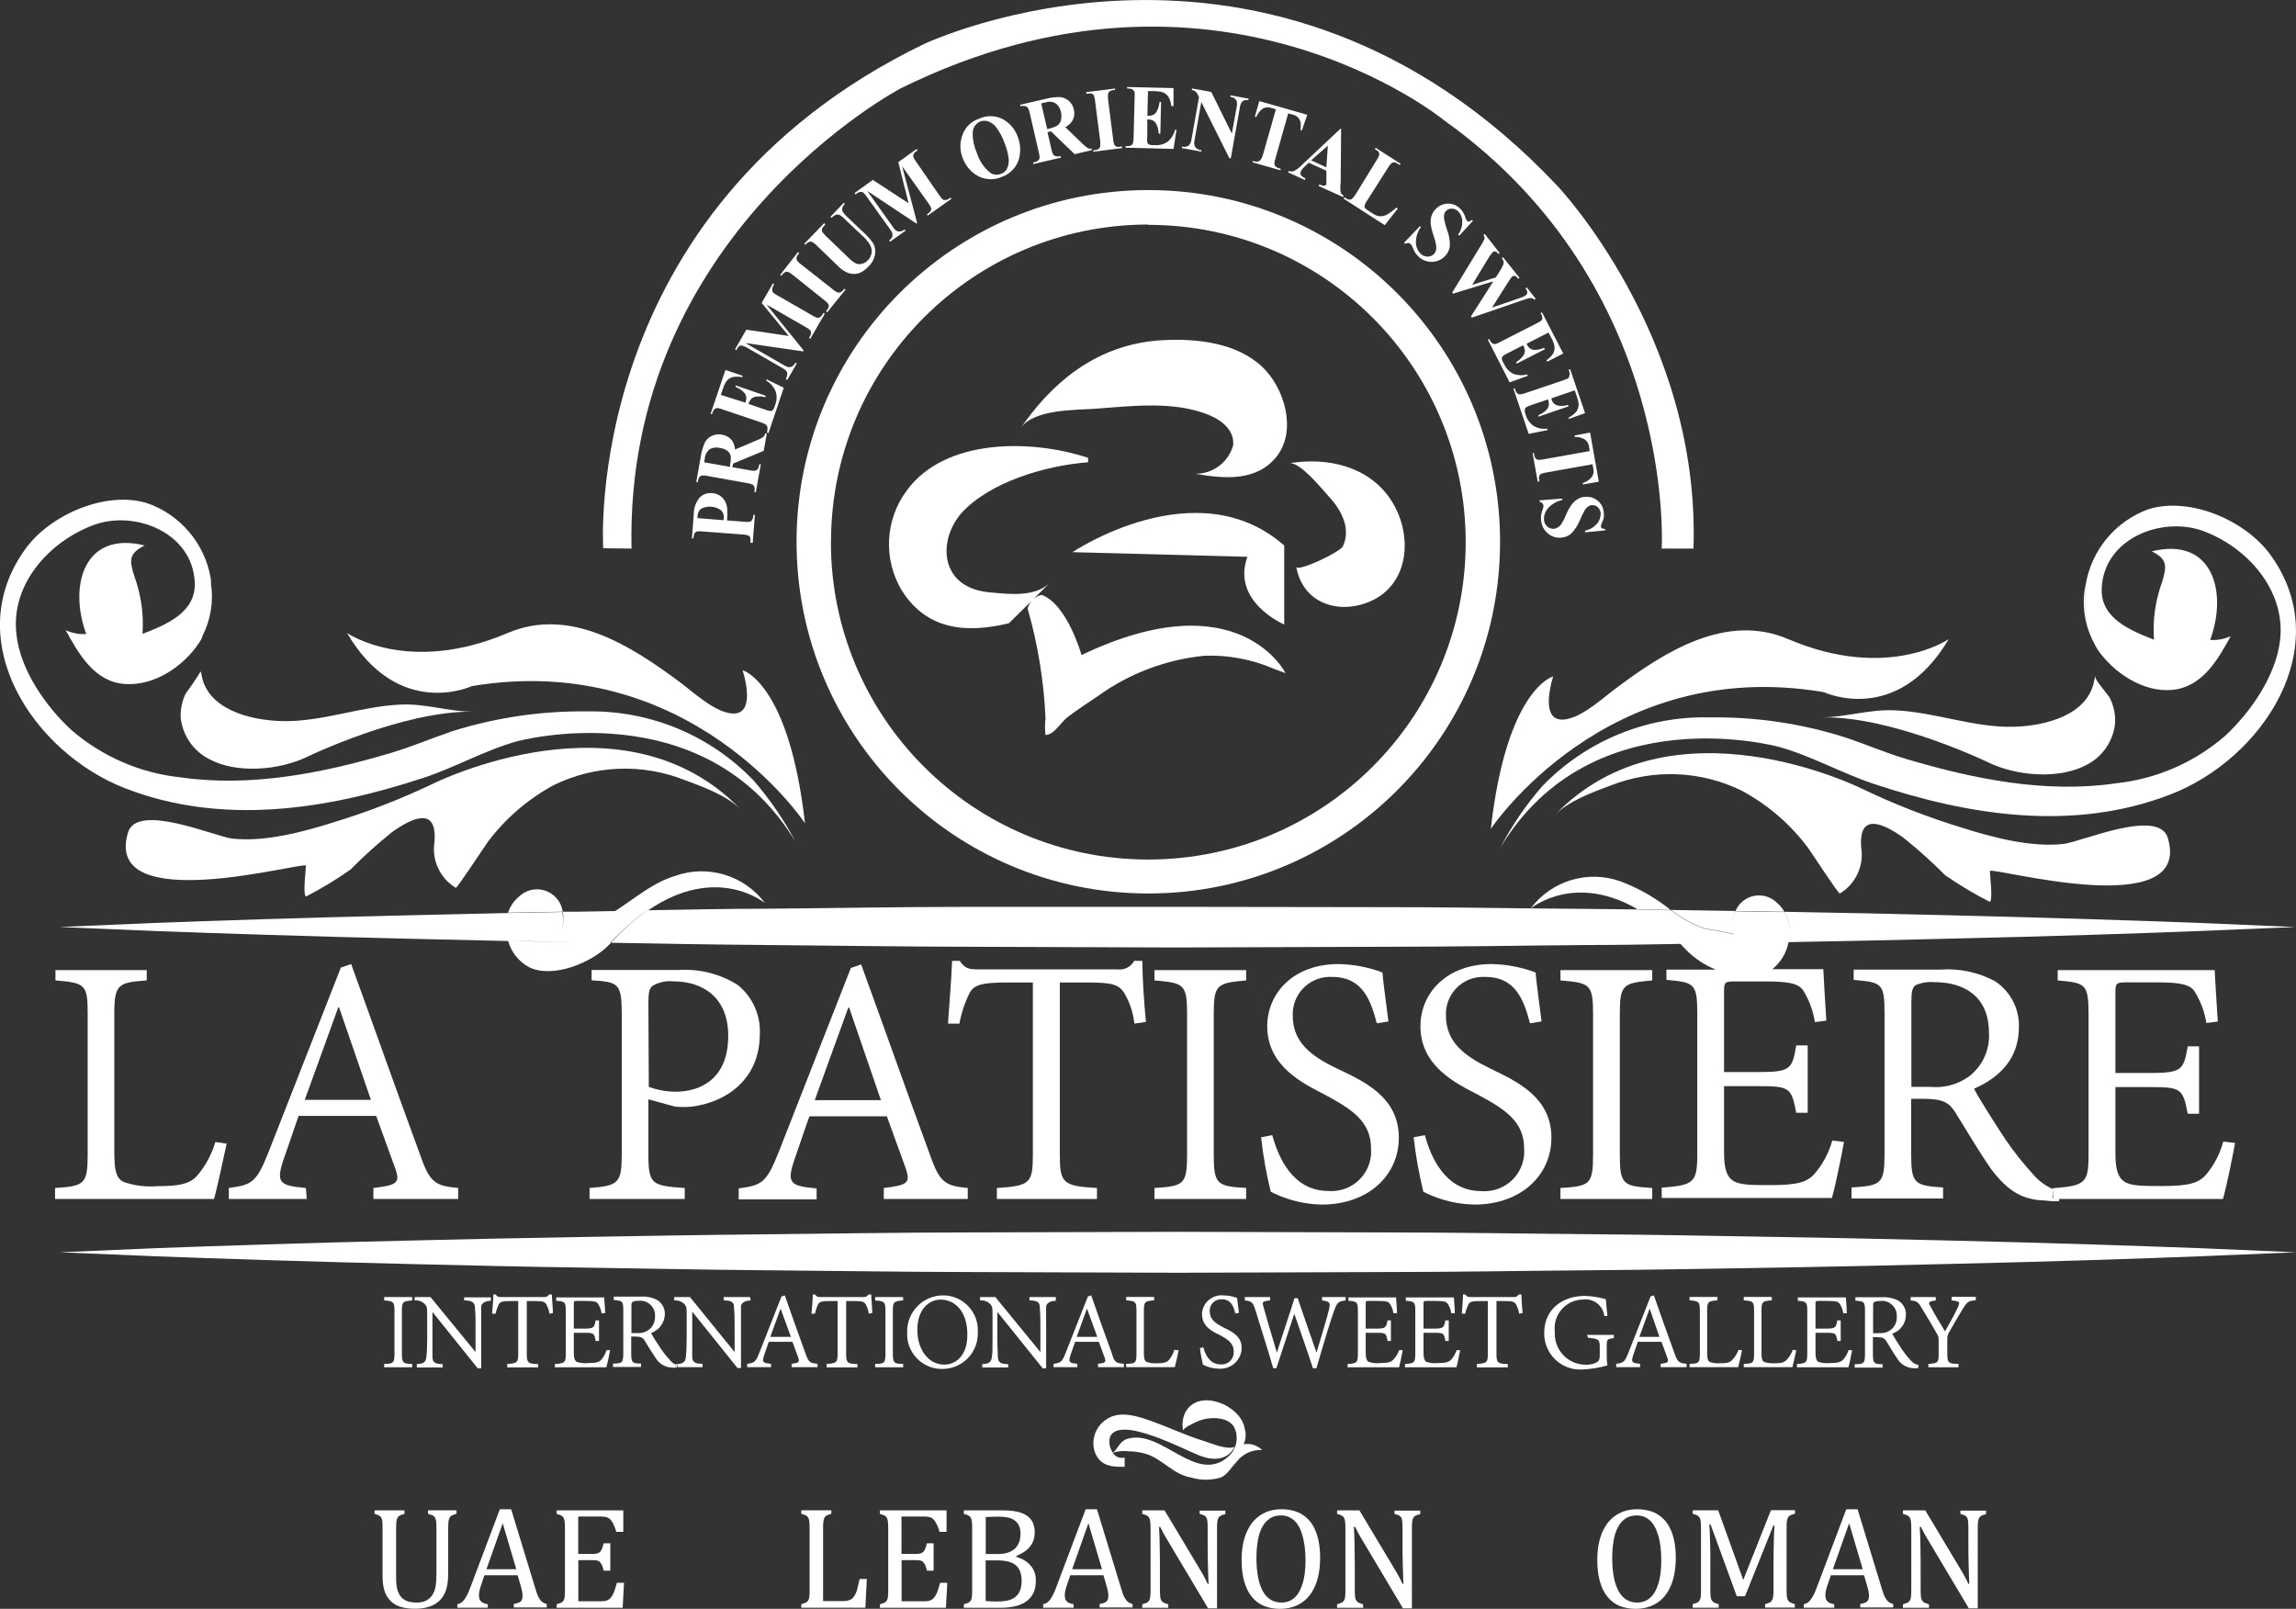 <svg xmlns="http://www.w3.org/2000/svg" width="421" height="295" viewBox="0 0 421 295" fill="none"><rect x="0" y="0" width="421" height="295" fill="#333333" stroke="none"/><path d="M78.501 277.594C79.03 277.726 79.388 277.877 79.558 278.028C79.728 278.179 79.841 278.387 79.916 278.67C79.992 278.952 80.029 279.462 80.029 280.216V288.384C80.029 289.459 79.973 290.308 79.86 290.949C79.746 291.59 79.539 292.118 79.218 292.552C78.916 292.986 78.52 293.307 78.067 293.533C77.596 293.741 77.068 293.854 76.464 293.854C75.804 293.854 75.238 293.778 74.804 293.646C74.351 293.495 73.974 293.269 73.653 292.948C73.332 292.628 73.087 292.175 72.898 291.609C72.729 291.043 72.634 290.327 72.634 289.478V280.216C72.634 279.499 72.672 278.99 72.748 278.688C72.823 278.387 72.955 278.16 73.144 278.009C73.332 277.858 73.672 277.726 74.162 277.594V276.953H68.673V277.594C69.107 277.708 69.39 277.821 69.54 277.915C69.691 278.009 69.823 278.141 69.899 278.273C69.974 278.405 70.05 278.594 70.088 278.839C70.125 279.085 70.144 279.537 70.144 280.216V288.818C70.144 289.949 70.257 290.874 70.465 291.59C70.691 292.326 71.031 292.948 71.54 293.477C72.031 294.005 72.653 294.401 73.408 294.627C74.162 294.872 75.068 294.986 76.124 294.986C76.992 294.986 77.747 294.891 78.407 294.703C79.048 294.514 79.596 294.269 80.048 293.948C80.501 293.627 80.878 293.25 81.18 292.797C81.52 292.288 81.765 291.722 81.916 291.062C82.086 290.383 82.18 289.553 82.18 288.61V280.197C82.18 279.481 82.218 278.971 82.293 278.688C82.369 278.387 82.501 278.16 82.671 278.009C82.859 277.858 83.199 277.708 83.708 277.576V276.934H78.483V277.576L78.501 277.594Z" fill="white"></path><path d="M98.725 292.873C98.555 292.515 98.385 292.005 98.177 291.326L93.725 276.746H91.65L86.198 291.213C85.859 292.118 85.5 292.816 85.142 293.307C84.783 293.797 84.35 294.08 83.859 294.156V294.797H89.443V294.156C88.896 294.08 88.481 293.91 88.217 293.665C87.953 293.42 87.821 293.043 87.821 292.515C87.821 292.25 87.858 291.949 87.934 291.609C88.009 291.289 88.16 290.798 88.387 290.138L88.82 288.855H94.914L95.404 290.534C95.536 290.968 95.631 291.345 95.706 291.685C95.782 292.024 95.819 292.345 95.819 292.647C95.819 292.967 95.763 293.212 95.668 293.401C95.574 293.59 95.404 293.741 95.197 293.835C94.989 293.929 94.669 294.042 94.216 294.118V294.759H100.253V294.118C99.856 294.024 99.555 293.873 99.328 293.665C99.102 293.458 98.913 293.194 98.743 292.835L98.725 292.873ZM89.198 287.742L92.178 279.311L94.669 287.742H89.198Z" fill="white"></path><path d="M112.722 291.553C112.628 291.854 112.496 292.156 112.345 292.439C112.194 292.722 112.024 292.967 111.836 293.137C111.647 293.307 111.421 293.439 111.157 293.514C110.892 293.59 110.534 293.627 110.119 293.627H106.044V286.082H108.836C109.251 286.082 109.553 286.139 109.761 286.252C109.968 286.365 110.138 286.554 110.289 286.818C110.44 287.082 110.572 287.478 110.685 288.006H111.911V282.989H110.685C110.553 283.555 110.421 283.951 110.27 284.215C110.119 284.479 109.949 284.668 109.723 284.762C109.496 284.875 109.195 284.932 108.817 284.932H106.025V278.085H110.157C110.496 278.085 110.798 278.104 111.043 278.16C111.289 278.217 111.496 278.292 111.685 278.424C111.855 278.556 112.024 278.726 112.175 278.952C112.326 279.179 112.458 279.443 112.609 279.764C112.741 280.084 112.892 280.461 113.005 280.895H114.288V276.953H102.064V277.594C102.46 277.708 102.743 277.802 102.913 277.896C103.082 277.99 103.214 278.104 103.309 278.255C103.403 278.405 103.479 278.613 103.516 278.896C103.554 279.179 103.592 279.613 103.592 280.216V291.534C103.592 292.175 103.573 292.665 103.516 292.967C103.46 293.269 103.346 293.514 103.158 293.703C102.969 293.873 102.611 294.024 102.064 294.174V294.816H114.175L114.42 290.232H113.118C112.949 290.817 112.798 291.27 112.703 291.59L112.722 291.553Z" fill="white"></path><path d="M157.225 291.326C157.112 291.722 156.979 292.062 156.847 292.307C156.715 292.571 156.583 292.779 156.432 292.948C156.281 293.118 156.131 293.231 155.942 293.326C155.772 293.42 155.546 293.477 155.3 293.533C155.055 293.571 154.735 293.59 154.357 293.59H150.924V280.216C150.924 279.594 150.943 279.141 150.999 278.839C151.056 278.556 151.131 278.33 151.226 278.198C151.339 278.066 151.471 277.953 151.622 277.858C151.792 277.783 152.056 277.689 152.433 277.576V276.934H146.924V277.576C147.321 277.689 147.604 277.783 147.773 277.877C147.943 277.972 148.075 278.085 148.17 278.236C148.264 278.387 148.339 278.594 148.377 278.877C148.415 279.16 148.453 279.594 148.453 280.197V291.515C148.453 292.156 148.434 292.647 148.377 292.948C148.32 293.25 148.207 293.495 148.019 293.684C147.83 293.854 147.472 294.005 146.924 294.156V294.797H158.677L158.941 289.534H157.621C157.451 290.327 157.3 290.93 157.187 291.326H157.225Z" fill="white"></path><path d="M171.996 291.553C171.902 291.854 171.77 292.156 171.619 292.439C171.468 292.722 171.298 292.967 171.109 293.137C170.921 293.307 170.694 293.439 170.43 293.514C170.166 293.59 169.808 293.627 169.393 293.627H165.318V286.082H168.11C168.525 286.082 168.827 286.139 169.034 286.252C169.242 286.365 169.411 286.554 169.562 286.818C169.713 287.082 169.845 287.478 169.959 288.006H171.185V282.989H169.959C169.826 283.555 169.694 283.951 169.544 284.215C169.393 284.479 169.223 284.668 168.996 284.762C168.77 284.875 168.468 284.932 168.091 284.932H165.299V278.085H169.43C169.77 278.085 170.072 278.104 170.317 278.16C170.562 278.217 170.77 278.292 170.958 278.424C171.128 278.556 171.298 278.726 171.449 278.952C171.6 279.179 171.732 279.443 171.883 279.764C172.015 280.084 172.166 280.461 172.279 280.895H173.562V276.953H161.337V277.594C161.733 277.708 162.016 277.802 162.186 277.896C162.356 277.99 162.488 278.104 162.582 278.255C162.677 278.405 162.752 278.613 162.79 278.896C162.828 279.179 162.865 279.613 162.865 280.216V291.534C162.865 292.175 162.846 292.665 162.79 292.967C162.733 293.269 162.62 293.514 162.431 293.703C162.243 293.873 161.884 294.024 161.337 294.174V294.816H173.449L173.694 290.232H172.392C172.222 290.817 172.071 291.27 171.977 291.59L171.996 291.553Z" fill="white"></path><path d="M186.333 285.441V285.328C187.069 285.007 187.673 284.668 188.144 284.309C188.616 283.951 188.993 283.479 189.295 282.932C189.578 282.367 189.729 281.725 189.729 280.952C189.729 280.046 189.521 279.292 189.106 278.707C188.691 278.123 188.069 277.689 187.22 277.387C186.371 277.085 185.258 276.953 183.881 276.953H176.731V277.594C177.127 277.708 177.41 277.802 177.58 277.896C177.75 277.99 177.882 278.104 177.976 278.255C178.07 278.405 178.146 278.613 178.184 278.896C178.221 279.179 178.259 279.613 178.259 280.216V291.534C178.259 292.175 178.24 292.665 178.184 292.967C178.127 293.269 178.014 293.514 177.825 293.703C177.637 293.873 177.278 294.024 176.731 294.174V294.816H183.466C184.824 294.816 185.975 294.646 186.918 294.306C187.861 293.967 188.616 293.42 189.144 292.684C189.672 291.93 189.937 290.968 189.937 289.78C189.937 288.742 189.635 287.856 189.012 287.12C188.408 286.365 187.503 285.818 186.314 285.46L186.333 285.441ZM180.73 278.179C180.995 278.179 181.41 278.141 181.957 278.123C182.504 278.123 182.938 278.104 183.258 278.104C183.805 278.104 184.315 278.16 184.786 278.255C185.258 278.349 185.673 278.519 186.013 278.764C186.352 279.009 186.635 279.311 186.824 279.707C187.012 280.103 187.126 280.594 187.126 281.197C187.126 282.423 186.767 283.347 186.069 283.989C185.371 284.63 184.352 284.951 183.032 284.951H180.749V278.179H180.73ZM186.899 291.949C186.616 292.515 186.164 292.93 185.522 293.231C184.9 293.514 183.994 293.665 182.862 293.665C182.07 293.665 181.372 293.627 180.73 293.571V286.12H182.768C183.9 286.12 184.786 286.252 185.428 286.516C186.069 286.78 186.56 287.195 186.862 287.742C187.163 288.289 187.333 288.987 187.333 289.836C187.333 290.685 187.201 291.383 186.899 291.949Z" fill="white"></path><path d="M206.141 292.873C205.972 292.515 205.802 292.005 205.594 291.326L201.142 276.746H199.067L193.615 291.213C193.276 292.118 192.917 292.816 192.559 293.307C192.2 293.797 191.766 294.08 191.276 294.156V294.797H196.86V294.156C196.313 294.08 195.898 293.91 195.634 293.665C195.37 293.42 195.238 293.043 195.238 292.515C195.238 292.25 195.275 291.949 195.351 291.609C195.426 291.289 195.577 290.798 195.804 290.138L196.237 288.855H202.331L202.821 290.534C202.953 290.968 203.048 291.345 203.123 291.685C203.199 292.024 203.236 292.345 203.236 292.647C203.236 292.967 203.18 293.212 203.085 293.401C202.972 293.59 202.821 293.741 202.614 293.835C202.406 293.948 202.086 294.042 201.633 294.118V294.759H207.67V294.118C207.273 294.024 206.972 293.873 206.745 293.665C206.519 293.458 206.33 293.194 206.16 292.835L206.141 292.873ZM196.596 287.742L199.576 279.311L202.067 287.742H196.596Z" fill="white"></path><path d="M219.969 277.594C220.366 277.708 220.649 277.802 220.818 277.896C220.988 277.99 221.101 278.104 221.196 278.255C221.29 278.405 221.347 278.613 221.384 278.896C221.422 279.179 221.441 279.613 221.441 280.216V282.97C221.441 284.234 221.441 285.667 221.498 287.252C221.535 288.836 221.573 289.893 221.611 290.421H221.441C221.215 289.93 220.988 289.497 220.781 289.1C220.573 288.704 220.309 288.252 219.988 287.723L213.537 276.953H209.443V277.594C209.839 277.708 210.122 277.802 210.292 277.896C210.462 277.99 210.594 278.104 210.688 278.255C210.782 278.405 210.858 278.613 210.895 278.896C210.933 279.179 210.971 279.613 210.971 280.216V291.534C210.971 292.175 210.952 292.665 210.895 292.967C210.839 293.269 210.726 293.514 210.537 293.703C210.348 293.873 209.99 294.024 209.443 294.174V294.816H214.216V294.174C213.82 294.061 213.518 293.967 213.348 293.854C213.178 293.741 213.027 293.609 212.933 293.458C212.839 293.307 212.782 293.08 212.744 292.816C212.706 292.552 212.688 292.118 212.688 291.534V288.874C212.688 287.139 212.688 285.385 212.65 283.63C212.631 281.876 212.574 280.669 212.518 279.99H212.744C212.914 280.329 213.084 280.669 213.272 281.027C213.461 281.386 213.782 281.933 214.235 282.687L221.516 294.91H223.158V280.254C223.158 279.613 223.177 279.16 223.233 278.877C223.29 278.594 223.365 278.387 223.46 278.255C223.554 278.123 223.686 278.009 223.856 277.915C224.025 277.821 224.29 277.726 224.686 277.632V276.991H219.969V277.632V277.594Z" fill="white"></path><path d="M238.872 277.764C237.816 277.085 236.514 276.746 234.948 276.746C233.496 276.746 232.213 277.104 231.1 277.84C229.987 278.575 229.157 279.632 228.553 281.027C227.968 282.423 227.666 284.083 227.666 286.026C227.666 287.61 227.836 288.968 228.176 290.1C228.515 291.232 228.987 292.156 229.609 292.892C230.232 293.627 230.968 294.156 231.817 294.495C232.684 294.835 233.628 295.004 234.665 295.004C236.156 295.004 237.438 294.665 238.551 293.967C239.664 293.269 240.532 292.213 241.136 290.817C241.74 289.421 242.06 287.686 242.06 285.649C242.06 283.744 241.796 282.121 241.249 280.782C240.721 279.443 239.91 278.443 238.853 277.764H238.872ZM238.872 290.289C238.533 291.458 238.042 292.345 237.382 292.948C236.722 293.552 235.91 293.854 234.967 293.854C233.477 293.854 232.326 293.156 231.553 291.76C230.779 290.364 230.383 288.327 230.383 285.649C230.383 284.479 230.477 283.404 230.647 282.442C230.817 281.48 231.081 280.669 231.458 279.99C231.836 279.311 232.288 278.802 232.854 278.424C233.42 278.066 234.08 277.877 234.873 277.877C235.759 277.877 236.552 278.16 237.212 278.726C237.891 279.292 238.419 280.197 238.797 281.461C239.174 282.725 239.382 284.291 239.382 286.196C239.382 287.761 239.212 289.119 238.891 290.289H238.872Z" fill="white"></path><path d="M255.7 277.594C256.096 277.708 256.379 277.802 256.549 277.896C256.718 277.99 256.832 278.104 256.926 278.255C257.02 278.405 257.077 278.613 257.115 278.896C257.152 279.179 257.171 279.613 257.171 280.216V282.97C257.171 284.234 257.171 285.667 257.228 287.252C257.265 288.836 257.303 289.893 257.341 290.421H257.171C256.945 289.93 256.718 289.497 256.511 289.1C256.303 288.704 256.039 288.252 255.719 287.723L249.267 276.953H245.173V277.594C245.569 277.708 245.852 277.802 246.022 277.896C246.192 277.99 246.324 278.104 246.418 278.255C246.512 278.405 246.588 278.613 246.626 278.896C246.663 279.179 246.701 279.613 246.701 280.216V291.534C246.701 292.175 246.682 292.665 246.626 292.967C246.569 293.269 246.456 293.514 246.267 293.703C246.079 293.873 245.72 294.024 245.173 294.174V294.816H249.946V294.174C249.55 294.061 249.248 293.967 249.078 293.854C248.908 293.741 248.757 293.609 248.663 293.458C248.569 293.307 248.512 293.08 248.474 292.816C248.437 292.552 248.418 292.118 248.418 291.534V288.874C248.418 287.139 248.418 285.385 248.38 283.63C248.361 281.876 248.305 280.669 248.248 279.99H248.474C248.644 280.329 248.814 280.669 249.003 281.027C249.191 281.386 249.512 281.933 249.965 282.687L257.247 294.91H258.888V280.254C258.888 279.613 258.907 279.16 258.963 278.877C259.02 278.594 259.095 278.387 259.19 278.255C259.284 278.123 259.416 278.009 259.586 277.915C259.756 277.821 260.02 277.726 260.416 277.632V276.991H255.7V277.632V277.594Z" fill="white"></path><path d="M304.088 277.764C303.032 277.085 301.73 276.746 300.164 276.746C298.712 276.746 297.429 277.104 296.316 277.84C295.203 278.575 294.373 279.632 293.769 281.027C293.184 282.423 292.882 284.083 292.882 286.026C292.882 287.61 293.052 288.968 293.392 290.1C293.731 291.232 294.203 292.156 294.826 292.892C295.448 293.627 296.184 294.156 297.033 294.495C297.901 294.835 298.844 295.004 299.881 295.004C301.372 295.004 302.655 294.665 303.768 293.967C304.881 293.269 305.748 292.213 306.352 290.817C306.956 289.421 307.276 287.686 307.276 285.649C307.276 283.744 307.012 282.121 306.465 280.782C305.937 279.443 305.126 278.443 304.069 277.764H304.088ZM304.107 290.289C303.768 291.458 303.277 292.345 302.617 292.948C301.957 293.552 301.145 293.854 300.202 293.854C298.712 293.854 297.561 293.156 296.788 291.76C296.014 290.364 295.618 288.327 295.618 285.649C295.618 284.479 295.712 283.404 295.882 282.442C296.052 281.48 296.316 280.669 296.693 279.99C297.07 279.311 297.523 278.802 298.089 278.424C298.655 278.066 299.315 277.877 300.108 277.877C300.994 277.877 301.787 278.16 302.447 278.726C303.126 279.292 303.654 280.197 304.032 281.461C304.428 282.706 304.616 284.291 304.616 286.196C304.616 287.761 304.447 289.119 304.126 290.289H304.107Z" fill="white"></path><path d="M319.633 289.666L315.049 276.934H310.37V277.576C310.766 277.689 311.049 277.783 311.219 277.877C311.389 277.972 311.521 278.085 311.615 278.236C311.71 278.387 311.785 278.594 311.823 278.877C311.861 279.16 311.898 279.594 311.898 280.197V291.515C311.898 292.156 311.879 292.647 311.823 292.948C311.766 293.25 311.653 293.495 311.464 293.684C311.276 293.854 310.917 294.005 310.37 294.156V294.797H315.143V294.156C314.747 294.042 314.445 293.948 314.275 293.835C314.106 293.722 313.955 293.59 313.86 293.439C313.766 293.288 313.709 293.062 313.672 292.797C313.634 292.533 313.615 292.1 313.615 291.515V286.724C313.615 285.253 313.615 283.819 313.558 282.423C313.521 281.027 313.483 280.065 313.426 279.537H313.653L318.463 292.703H319.973L325.16 279.745H325.387C325.33 280.235 325.292 281.159 325.255 282.517C325.217 283.857 325.198 285.196 325.198 286.516V291.515C325.198 292.213 325.16 292.722 325.085 293.024C325.009 293.326 324.877 293.552 324.689 293.722C324.5 293.873 324.161 294.024 323.651 294.137V294.778H329.103V294.137C328.707 294.024 328.405 293.929 328.235 293.816C328.066 293.703 327.915 293.571 327.839 293.42C327.745 293.269 327.688 293.043 327.651 292.779C327.613 292.515 327.594 292.081 327.594 291.496V280.179C327.594 279.575 327.613 279.141 327.669 278.839C327.726 278.556 327.783 278.33 327.896 278.198C327.99 278.047 328.122 277.934 328.311 277.84C328.481 277.745 328.764 277.651 329.141 277.557V276.915H324.726L319.671 289.647L319.633 289.666Z" fill="white"></path><path d="M345.61 292.873C345.44 292.515 345.27 292.005 345.063 291.326L340.611 276.746H338.536L333.084 291.213C332.744 292.118 332.386 292.816 332.027 293.307C331.669 293.797 331.235 294.08 330.744 294.156V294.797H336.328V294.156C335.781 294.08 335.366 293.91 335.102 293.665C334.838 293.42 334.706 293.043 334.706 292.515C334.706 292.25 334.744 291.949 334.819 291.609C334.895 291.289 335.046 290.798 335.272 290.138L335.706 288.855H341.799L342.29 290.534C342.422 290.968 342.516 291.345 342.592 291.685C342.667 292.024 342.705 292.345 342.705 292.647C342.705 292.967 342.648 293.212 342.554 293.401C342.441 293.59 342.29 293.741 342.082 293.835C341.875 293.948 341.554 294.042 341.101 294.118V294.759H347.138V294.118C346.742 294.024 346.44 293.873 346.214 293.665C345.987 293.458 345.799 293.194 345.629 292.835L345.61 292.873ZM336.083 287.742L339.064 279.311L341.554 287.742H336.083Z" fill="white"></path><path d="M359.457 277.594C359.853 277.708 360.136 277.802 360.306 277.896C360.476 277.99 360.589 278.104 360.683 278.255C360.777 278.405 360.834 278.613 360.872 278.896C360.909 279.179 360.928 279.613 360.928 280.216V282.97C360.928 284.234 360.928 285.667 360.985 287.252C361.023 288.836 361.06 289.893 361.098 290.421H360.928C360.702 289.93 360.476 289.497 360.268 289.1C360.061 288.704 359.796 288.252 359.476 287.723L353.024 276.953H348.93V277.594C349.326 277.708 349.609 277.802 349.779 277.896C349.949 277.99 350.081 278.104 350.175 278.255C350.27 278.405 350.345 278.613 350.383 278.896C350.421 279.179 350.458 279.613 350.458 280.216V291.534C350.458 292.175 350.439 292.665 350.383 292.967C350.326 293.288 350.213 293.514 350.024 293.703C349.836 293.873 349.477 294.024 348.93 294.174V294.816H353.703V294.174C353.307 294.061 353.005 293.967 352.835 293.854C352.665 293.741 352.515 293.609 352.42 293.458C352.326 293.307 352.269 293.08 352.232 292.816C352.194 292.552 352.175 292.118 352.175 291.534V288.874C352.175 287.139 352.175 285.385 352.137 283.63C352.118 281.876 352.062 280.669 352.005 279.99H352.232C352.401 280.329 352.571 280.669 352.76 281.027C352.948 281.386 353.269 281.933 353.722 282.687L361.004 294.91H362.645V280.254C362.645 279.613 362.664 279.16 362.72 278.877C362.777 278.594 362.853 278.387 362.947 278.255C363.041 278.123 363.173 278.009 363.343 277.915C363.513 277.821 363.777 277.726 364.173 277.632V276.991H359.457V277.632V277.594Z" fill="white"></path><path d="M41.564 209.708L39.489 209.407C38.809 211.689 37.678 213.802 36.131 215.612C34.678 217.197 32.509 217.499 28.962 217.499C26.793 217.687 24.604 217.423 22.548 216.688C21.341 215.933 20.963 214.801 20.963 211.217V185.923C20.963 180.472 21.642 180.151 26.906 179.774V177.887H10.172V179.774C15.643 180.226 16.077 180.528 16.077 185.923V211.651C16.077 217.121 15.492 217.499 10.097 217.838V219.856H39.243C39.791 217.97 41.13 211.651 41.564 209.708Z" fill="white"></path><path d="M68.465 217.838V219.856H84.01V217.838C79.728 217.423 78.784 216.876 76.936 211.481C72.898 200.522 68.314 187.564 64.39 176.775L62.504 177.416L49.298 211.104C47.016 216.952 46.129 217.253 41.96 217.838V219.856H56.241L56.09 217.838C51.204 217.404 50.562 216.876 52.015 212.538C52.977 209.878 53.807 207.256 54.75 204.616H68.975L72.521 214.386C73.351 216.876 72.842 217.329 68.465 217.838ZM55.882 201.673C57.901 196.146 59.957 190.412 62.032 184.697H62.164L68.012 201.673H55.882Z" fill="white"></path><path d="M108.1 217.838V219.856H125.55V217.838C119.514 217.423 118.891 217.197 118.891 211.651V201.579L123.777 202.918C124.796 203.012 125.796 203.012 126.814 202.918C133.04 202.163 139.322 197.995 139.322 189.601C139.492 186.13 137.982 182.773 135.266 180.604C132.021 178.567 128.21 177.605 124.4 177.869H108.478V179.755C113.364 180.076 114.005 180.245 114.005 185.942V211.632C114.005 216.952 113.42 217.423 108.1 217.838ZM119.646 180.773C120.778 180.113 122.098 179.811 123.419 179.943C129.078 179.943 133.53 183.056 133.53 189.922C133.53 197.844 128.437 200.183 123.853 200.183C122.193 200.183 120.532 199.862 118.967 199.296L118.891 183.886C118.891 181.999 119.061 181.283 119.646 180.773Z" fill="white"></path><path d="M170.449 211.557C166.412 200.598 161.847 187.639 157.904 176.85L156.017 177.491L142.812 211.18C140.51 217.027 139.624 217.329 135.455 217.914V219.932H149.735V217.914C144.849 217.48 144.208 216.952 145.679 212.613C146.623 209.954 147.453 207.332 148.415 204.691H162.62L166.129 214.386C166.94 216.876 166.431 217.329 162.054 217.838V219.856H177.448V217.838C173.26 217.423 172.298 216.876 170.449 211.557ZM149.396 201.73C151.414 196.222 153.471 190.412 155.546 184.753H155.697L161.526 201.73H149.396Z" fill="white"></path><path d="M199.331 180.151C204.217 180.151 205.104 180.604 206.123 182.037C207.141 183.773 207.783 185.697 208.009 187.696L210.122 187.394C209.782 183.848 209.462 179.227 209.462 176.19H207.971C207.368 177.284 206.179 177.906 204.934 177.755H179.542C177.655 177.755 176.939 177.623 175.976 176.19H174.58C174.448 179.774 174.071 183.905 173.826 187.696H175.92C176.278 185.734 176.92 183.829 177.806 182.037C178.618 180.604 179.957 180.151 184.843 180.151H189.389V211.802C189.389 216.952 188.842 217.461 182.787 217.838V219.856H201.142V217.838C194.86 217.499 194.332 216.876 194.332 211.802V180.151H199.331Z" fill="white"></path><path d="M211.688 217.838V219.856H228.496V217.838C223.177 217.499 222.554 217.253 222.554 211.651V185.923C222.554 180.472 223.177 180.264 228.496 179.774V177.887H211.688V179.774C217.083 180.226 217.668 180.472 217.668 185.923V211.651C217.668 217.216 217.064 217.499 211.688 217.838Z" fill="white"></path><path d="M244.701 218.385C244.324 218.423 243.947 218.404 243.57 218.385C236.967 218.385 234.345 212.066 233.288 208.143L231.232 208.539C231.609 211.896 232.194 215.235 233.005 218.517C233.967 219.026 234.986 219.441 236.024 219.781C238.08 220.479 240.23 220.837 242.4 220.875C250.776 220.875 256.492 215.612 256.492 208.614C256.492 201.069 249.946 198.221 245.173 195.939C240.4 193.656 237.042 191.129 237.042 186.244C236.891 182.471 239.834 179.283 243.607 179.132H244.286C249.946 179.132 251.398 183.641 252.455 187.639L254.587 187.3C254.058 183.056 253.681 180.604 253.492 178.321C250.908 177.34 248.173 176.831 245.418 176.775C237.25 176.775 232.364 182.037 232.364 188.186C232.364 195.637 239.136 198.749 242.966 200.749C247.776 203.352 251.398 205.578 251.398 210.595C251.7 214.594 248.701 218.083 244.701 218.385Z" fill="white"></path><path d="M272.791 218.404C272.376 218.442 271.961 218.442 271.546 218.404C264.962 218.385 262.321 212.066 261.265 208.143L259.209 208.539C259.586 211.896 260.19 215.235 260.982 218.517C261.944 219.026 262.963 219.441 264 219.781C266.057 220.479 268.226 220.837 270.395 220.875C278.753 220.875 284.469 215.612 284.469 208.614C284.469 201.069 277.941 198.221 273.263 195.939C268.584 193.656 265.132 191.129 265.132 186.244C264.962 182.471 267.886 179.283 271.659 179.132H272.376C278.036 179.132 279.47 183.641 280.545 187.639L282.658 187.3C282.148 183.056 281.771 180.604 281.564 178.321C278.979 177.34 276.244 176.831 273.489 176.775C265.34 176.775 260.454 182.037 260.454 188.186C260.454 195.637 267.207 198.749 271.037 200.749C275.847 203.352 279.47 205.578 279.47 210.595C279.771 214.594 276.791 218.083 272.791 218.404Z" fill="white"></path><path d="M286.129 217.838V219.856H302.956V217.838C297.618 217.499 297.014 217.253 297.014 211.651V185.923C297.014 180.472 297.618 180.264 302.956 179.774V177.887H286.129V179.774C291.543 180.226 292.109 180.472 292.109 185.923V211.651C292.109 217.216 291.543 217.499 286.129 217.838Z" fill="white"></path><path d="M339.498 217.744V219.762H356.288V217.744C350.986 217.404 350.439 217.027 350.439 211.557V201.484H352.722C356.306 201.484 357.401 202.201 358.532 203.974C360.419 207.011 362.871 211.18 365.097 214.367C368.304 218.63 371.04 220.026 375.039 220.139C375.869 220.253 376.718 220.29 377.567 220.271V219.856H407.6C408.185 217.97 409.487 211.557 409.826 209.576L407.657 209.331C407.072 211.538 406.015 213.575 404.563 215.329C403.167 216.97 401.28 217.48 396.394 217.48C393.018 217.48 390.735 217.48 389.528 216.669C388.32 215.858 387.886 214.367 387.886 211.331V199.334H394.282C399.941 199.334 400.262 199.617 401.148 204.219H403.224V191.865H401.148C400.394 196.165 400.13 196.75 394.282 196.75H387.886V182.15C387.886 180.264 387.999 180.132 389.98 180.132H395.508C400.13 180.132 401.752 180.585 402.544 182.018C403.563 183.735 404.261 185.621 404.563 187.583L406.657 187.319C406.412 183.791 406.166 179.283 406.091 177.887H377.303V179.774C382.415 180.226 382.963 180.396 382.963 186.036V211.651C382.963 216.952 382.378 217.423 376.435 217.876V218.046C375.096 217.461 373.888 216.574 372.926 215.48C371.04 213.424 369.304 211.255 367.739 208.954C365.852 206.087 363.079 201.786 361.966 199.636C366.852 197.486 370.191 193.977 370.191 188.318C370.285 184.923 368.606 181.735 365.758 179.887C362.683 178.265 359.212 177.529 355.74 177.793H339.894V179.679C345.006 180.132 345.553 180.226 345.553 185.772V211.557C345.553 217.102 344.969 217.404 339.498 217.744ZM376.454 218.064V219.743H376.341L376.454 218.064ZM350.477 183.641C350.477 181.867 350.647 181.113 351.232 180.66C352.326 180.17 353.533 179.981 354.722 180.094C359.872 180.094 364.701 182.471 364.701 189.412C364.89 192.525 363.494 195.524 361.004 197.41C358.947 198.881 356.42 199.542 353.892 199.296H350.477V183.641Z" fill="white"></path><path d="M115.797 100.589C114.514 42.832 165.129 16.218 165.129 16.218C222.894 -12.34 264.774 22.046 264.774 22.046C307.597 52.565 304.692 100.589 304.692 100.589H310.521C311.823 61.657 285.544 34.061 285.544 34.061C232.628 -22.073 169.355 8.107 169.355 8.107C106.403 38.607 110.609 100.533 110.609 100.533L115.797 100.589Z" fill="white"></path><path d="M210.518 163.835H210.556C246.173 163.835 275.055 134.957 275.055 99.344C275.055 63.732 246.173 34.853 210.556 34.853C174.939 34.853 146.057 63.732 146.057 99.344C146.057 134.957 174.901 163.816 210.518 163.835ZM152.376 99.401C152.358 67.259 178.391 41.191 210.537 41.172V41.229C242.683 41.229 268.735 67.259 268.754 99.401C268.754 131.542 242.721 157.591 210.575 157.61C178.429 157.629 152.376 131.58 152.358 99.439V99.401H152.376Z" fill="white"></path><path d="M200.727 74.955C207.273 74.484 214.367 73.559 220.724 75.728C223.309 76.615 226.384 78.445 226.119 81.632C225.271 84.745 222.422 86.895 219.196 86.876C224.459 87.8 230.515 88.347 234.156 83.613C237.797 78.879 235.552 71.164 231.458 67.278C226.761 62.827 219.441 62.053 213.254 62.374C202.444 62.94 194.2 68.749 187.975 77.351L187.126 78.52C189.578 75.012 196.973 75.219 200.727 74.955Z" fill="white"></path><path d="M184.994 114.283L189.201 110.134C188.842 110.549 188.559 111.02 188.427 111.586C190.314 118.15 191.408 124.903 191.71 131.712C191.578 132.731 191.578 133.749 191.71 134.768C193.238 134.768 194.558 132.429 195.728 131.505C197.615 130.09 199.501 128.864 201.388 127.581C207.104 123.469 213.82 120.942 220.818 120.244C225.176 120.074 229.534 120.885 233.533 122.621L235.722 123.432C235.722 123.432 227.195 106.304 198.313 120.112C198.313 120.112 195.728 110.85 191.012 109.077C190.446 109.19 189.937 109.455 189.521 109.813L192.54 106.833C189.786 109.587 184.862 108.926 181.372 108.606C172.203 107.738 171.939 99.024 176.316 94.063C181.447 88.404 191.653 85.367 199.52 84.764V83.953C189.106 80.501 173.279 80.331 166.261 89.951C162.281 95.308 161.922 102.513 165.337 108.247C169.902 115.472 177.014 116.207 184.994 114.283Z" fill="white"></path><path d="M243.475 90.837C245.777 93.27 247.814 96.722 246.248 100.155C245.739 101.249 237.853 104.965 237.684 103.928C238.891 110.699 245.494 112.718 251.134 110.322C258.548 107.191 259.209 97.835 254.907 91.46C250.795 85.462 243.419 83.82 236.457 84.933C238.401 84.745 242.268 89.498 243.475 90.837Z" fill="white"></path><path d="M235.476 114.51V100.023C219.404 85.914 196.652 101.249 196.652 101.249L228.723 102.098C225.742 110.379 235.476 114.51 235.476 114.51Z" fill="white"></path><path d="M356.891 167.815C347.685 167.589 337.724 167.362 327.217 167.192C327.934 168.475 328.254 169.909 328.179 171.342C328.235 169.928 327.915 168.494 327.217 167.23H325.877L318.18 167.098C317.879 167.758 317.709 168.456 317.652 169.173C317.69 168.437 317.879 167.721 318.18 167.042L306.352 166.853L307.918 167.909C309.389 168.909 310.993 169.701 312.672 170.267C314.426 170.512 316.162 170.852 317.86 171.267C317.86 171.286 317.86 171.304 317.86 171.323C316.143 170.908 314.407 170.569 312.653 170.324C310.974 169.758 309.37 168.966 307.899 167.966L306.333 166.91L300.466 166.815C300.466 166.815 300.41 166.777 300.372 166.759L306.333 166.853C303.579 164.646 300.485 162.873 297.184 161.628C291.185 159.459 284.488 161.477 280.677 166.57C271.999 166.457 263.189 166.344 254.341 166.344L215.951 166.287H177.712C165.11 166.287 152.697 166.532 140.68 166.627C133.191 166.627 125.966 166.796 118.872 166.91C131.512 158.271 140.284 165.608 140.284 165.608C136.473 160.496 129.757 158.459 123.739 160.628C119.702 161.854 116.514 164.646 113.024 166.91L112.779 167.06H112.571L106.044 167.174H103.158C103.384 168.173 103.365 169.23 103.082 170.229C103.328 169.248 103.328 168.211 103.082 167.23L93.065 167.419L75.011 167.834C55.807 168.268 39.791 168.815 28.585 169.23L10.965 169.984L28.585 170.72C39.791 171.135 55.807 171.682 75.011 172.134L93.065 172.549C93.103 172.549 93.141 172.549 93.178 172.549C93.744 174.587 95.103 176.303 96.951 177.322C101.309 179.547 108.723 176.473 111.817 173.096L112.024 172.87C121.249 173.04 130.87 173.21 140.68 173.285C152.697 173.379 165.205 173.587 177.712 173.606L215.951 173.738L254.19 173.606C266.792 173.606 279.205 173.379 291.222 173.285C296.863 173.285 302.485 173.172 308.125 173.078C308.446 173.436 308.786 173.775 309.125 174.134C310.691 175.718 312.559 176.963 314.615 177.793H305.56V179.679C310.691 180.132 311.219 180.302 311.219 185.942V211.557C311.219 216.857 310.634 217.329 304.692 217.782V219.668H335.895C336.479 217.782 337.781 211.368 338.121 209.388L335.97 209.143C335.347 211.349 334.272 213.405 332.782 215.16C331.386 216.801 329.518 217.31 324.632 217.31C321.236 217.31 318.973 217.31 317.765 216.499C316.558 215.688 316.124 214.198 316.124 211.161V199.164H322.5C328.16 199.164 328.481 199.447 329.367 204.05H331.461V191.695H329.367C328.632 195.995 328.349 196.58 322.5 196.58H316.124V181.981C316.124 180.094 316.218 179.962 318.199 179.962H323.727C328.349 179.962 329.99 180.415 330.782 181.849C331.801 183.546 332.48 185.451 332.782 187.413L334.876 187.149C334.631 183.622 334.404 179.114 334.329 177.718H324.972C326.519 176.473 327.556 174.737 327.952 172.795C327.952 172.795 327.952 172.776 327.952 172.757C338.177 172.587 347.874 172.361 356.853 172.134C376.077 171.701 392.093 171.154 403.299 170.72L420.919 169.984L403.299 169.23C392.093 168.815 376.077 168.268 356.853 167.815H356.891ZM93.556 172.549C97.423 172.549 101.385 172.7 105.422 172.757C101.366 172.7 97.423 172.625 93.556 172.549ZM112.024 172.87H111.911C113.911 170.701 116.137 168.739 118.514 167.023H118.552C116.175 168.758 113.986 170.701 112.024 172.87ZM291.317 166.664L280.771 166.57C280.771 166.57 280.715 166.57 280.696 166.57C281.299 166.08 289.091 160.176 300.315 166.759L291.317 166.664Z" fill="white"></path><path d="M356.891 227.458C347.232 227.232 336.876 226.986 325.877 226.817C314.86 226.628 303.239 226.402 291.241 226.307C279.243 226.213 266.811 225.987 254.209 225.987L215.97 225.874L177.731 225.987C165.129 225.987 152.716 226.213 140.699 226.326C128.682 226.439 117.08 226.647 106.063 226.836C95.046 227.024 84.651 227.232 75.03 227.477C55.826 227.911 39.809 228.458 28.604 228.873L10.984 229.627L28.604 230.363C39.809 230.778 55.826 231.325 75.03 231.777C84.651 232.004 95.065 232.268 106.063 232.419C117.061 232.57 128.701 232.834 140.699 232.928C152.697 233.022 165.223 233.23 177.731 233.249L215.97 233.381L254.209 233.249C266.811 233.249 279.224 233.022 291.241 232.928C303.258 232.834 314.86 232.626 325.877 232.438C336.894 232.249 347.289 232.023 356.891 231.777C376.115 231.344 392.131 230.797 403.337 230.363L420.957 229.627L403.337 228.873C392.131 228.458 376.115 227.911 356.891 227.458Z" fill="white"></path><path d="M70.446 250.093V250.715H75.577V250.093C73.955 250.093 73.691 249.923 73.691 248.207V240.341C73.691 238.681 73.879 238.606 75.577 238.455V237.832H70.446V238.455C72.087 238.587 72.332 238.662 72.332 240.341V248.207C72.332 249.904 72.144 250.093 70.446 250.093Z" fill="white"></path><path d="M78.935 237.832H76.03V238.455C76.728 238.379 77.426 238.643 77.916 239.153C78.275 239.643 78.332 239.643 78.332 241.039V245.509C78.332 246.622 78.294 247.754 78.181 248.867C78.067 249.848 77.558 250.093 76.426 250.131V250.753H81.18V250.131C79.86 250.131 79.294 249.848 79.294 248.829V240.567L87.594 250.904H88.236V239.624C88.236 239.021 88.896 238.549 90.009 238.511V237.889H85.104V238.455C86.462 238.455 86.991 238.757 87.085 239.643C87.179 240.756 87.217 241.85 87.198 242.963V247.924L78.935 237.832Z" fill="white"></path><path d="M100.668 237.361C100.498 237.7 100.121 237.889 99.743 237.832H91.99C91.443 237.832 91.179 237.832 90.896 237.361H90.462C90.462 238.455 90.311 239.719 90.235 240.888H90.877C90.99 240.284 91.197 239.681 91.48 239.134C91.726 238.7 92.141 238.568 93.631 238.568H95.027V248.226C95.027 249.81 94.857 249.98 93.008 250.112V250.734H98.668V250.112C96.781 250.112 96.593 249.829 96.593 248.226V238.568H98.083C99.573 238.568 99.856 238.7 100.158 239.153C100.46 239.681 100.668 240.284 100.743 240.888L101.385 240.775C101.385 239.7 101.196 238.285 101.196 237.361H100.668Z" fill="white"></path><path d="M101.743 250.112V250.715H111.175C111.364 250.112 111.779 248.169 111.873 247.565H111.213C111.024 248.188 110.723 248.773 110.308 249.282C109.874 249.772 109.308 249.942 107.817 249.942C107.101 250.017 106.384 249.942 105.705 249.697C105.365 249.433 105.214 248.98 105.214 248.056V244.396H107.101C108.836 244.396 108.987 244.396 109.213 245.887H109.836V242.114H109.213C108.987 243.434 108.893 243.623 107.101 243.623H105.214V239.153C105.214 238.587 105.214 238.549 105.855 238.549H107.534C108.949 238.549 109.421 238.681 109.685 239.115C110.006 239.624 110.232 240.209 110.308 240.813H110.949C110.949 239.737 110.798 238.36 110.779 237.908H101.988V238.511C103.554 238.662 103.743 238.7 103.743 240.398V248.226C103.743 249.848 103.554 249.999 101.743 250.112Z" fill="white"></path><path d="M137.511 237.832H132.7V238.455C134.059 238.455 134.587 238.757 134.587 239.643C134.681 240.756 134.719 241.85 134.7 242.963V247.924L126.513 237.832H123.626V238.455C124.324 238.398 125.022 238.643 125.513 239.153C125.852 239.643 125.909 239.643 125.909 241.039V245.509C125.909 246.622 125.871 247.754 125.758 248.867C125.645 249.848 125.135 250.093 124.004 250.131V250.244C124.004 250.244 123.966 250.244 123.947 250.225V250.621H123.89L123.947 250.225C123.456 250.036 123.041 249.697 122.74 249.282C122.155 248.659 121.627 247.98 121.155 247.282C120.57 246.415 119.721 245.094 119.382 244.434C120.853 243.925 121.872 242.548 121.91 240.982C121.947 239.945 121.419 238.964 120.551 238.398C119.608 237.908 118.533 237.681 117.476 237.757H112.534V238.379C114.099 238.511 114.288 238.53 114.288 240.266V248.15C114.288 249.848 114.099 250.036 112.402 250.036V250.659H117.533V250.036C115.911 250.036 115.741 249.829 115.741 248.15V245.075H116.439C117.533 245.075 117.872 245.283 118.212 245.83C118.778 246.754 119.551 248.037 120.231 249.018C120.872 250.093 122.023 250.753 123.268 250.772C123.532 250.791 123.777 250.791 124.041 250.772V250.697H124.098V250.282H124.211V250.697H128.814V250.074C127.494 250.074 126.928 249.791 126.928 248.773V240.511L135.228 250.847H135.87V239.568C135.87 238.964 136.53 238.493 137.643 238.455L137.511 237.832ZM116.797 244.434H115.778V239.624C115.778 239.077 115.778 238.851 116.005 238.719C116.344 238.549 116.703 238.493 117.08 238.53C118.552 238.342 119.91 239.379 120.099 240.869C120.117 241.039 120.117 241.209 120.099 241.378C120.155 242.34 119.74 243.265 118.967 243.831C118.344 244.302 117.571 244.51 116.797 244.434Z" fill="white"></path><path d="M145.151 250.074V250.697H149.905V250.074C148.547 249.961 148.245 249.791 147.679 248.131C146.453 244.793 145.057 240.831 143.906 237.531L143.302 237.719L139.246 248.018C138.548 249.81 138.284 249.904 137.002 250.074V250.697H141.378V250.074C139.869 249.942 139.68 249.791 140.133 248.452C140.416 247.641 140.661 246.849 140.963 246.038H145.302L146.396 249.018C146.641 249.791 146.396 249.923 145.151 250.074ZM141.246 245.132C141.869 243.453 142.491 241.699 143.133 239.945L145.019 245.132H141.246Z" fill="white"></path><path d="M159.243 237.361C159.055 237.7 158.677 237.87 158.3 237.832H150.547C149.999 237.832 149.754 237.832 149.452 237.361H149.037C149.037 238.455 148.868 239.719 148.792 240.888H149.433C149.566 240.284 149.754 239.681 150.037 239.134C150.282 238.7 150.697 238.568 152.188 238.568H153.584V248.226C153.584 249.81 153.414 249.98 151.565 250.112V250.734H157.225V250.112C155.338 250.112 155.15 249.829 155.15 248.226V238.568H156.64C158.149 238.568 158.413 238.7 158.734 239.153C159.036 239.681 159.224 240.284 159.3 240.888L159.941 240.775C159.941 239.7 159.753 238.285 159.753 237.361H159.243Z" fill="white"></path><path d="M160.469 250.093V250.715H165.601V250.093C163.978 250.093 163.714 249.923 163.714 248.207V240.341C163.714 238.681 163.903 238.606 165.601 238.455V237.832H160.469V238.455C162.111 238.587 162.356 238.662 162.356 240.341V248.207C162.356 249.904 162.167 250.093 160.469 250.093Z" fill="white"></path><path d="M172.675 251.017C176.259 251.093 179.221 248.244 179.297 244.661V244.114C179.41 240.586 176.656 237.644 173.128 237.531H172.939C169.279 237.531 166.318 240.511 166.336 244.17V244.434C166.223 247.961 168.978 250.904 172.505 251.017H172.675ZM168.204 243.849C168.204 240.115 170.317 238.304 172.468 238.304C175.071 238.304 177.372 240.435 177.372 244.623C177.448 248.452 175.354 250.225 173.128 250.225C170.336 250.225 168.204 247.584 168.204 243.849Z" fill="white"></path><path d="M191.823 239.624C191.823 239.021 192.483 238.549 193.596 238.511V237.832H188.767V238.455C190.125 238.455 190.653 238.757 190.653 239.643C190.748 240.756 190.785 241.85 190.767 242.963V247.924L182.504 237.832H179.712V238.455C180.41 238.379 181.108 238.643 181.598 239.153C181.957 239.643 181.994 239.643 181.994 241.039V245.509C181.994 247.282 181.994 248.244 181.862 248.867C181.749 249.848 181.24 250.093 180.108 250.131V250.753H184.862V250.131C183.541 250.131 182.975 249.848 182.975 248.829C182.975 248.244 182.881 247.282 182.881 245.509V240.567L191.2 250.904H191.823V239.624Z" fill="white"></path><path d="M201.331 250.074V250.697H206.085V250.074C204.613 249.961 204.33 249.791 203.859 248.131C202.633 244.793 201.237 240.831 200.086 237.531L199.482 237.719L195.426 248.018C194.728 249.81 194.445 249.904 193.181 250.074V250.697H197.539V250.074C196.049 249.942 195.86 249.791 196.294 248.452C196.596 247.641 196.841 246.849 197.143 246.038H201.482L202.576 249.018C202.821 249.791 202.67 249.923 201.331 250.074ZM197.426 245.132C198.048 243.453 198.671 241.699 199.312 239.945L201.199 245.132H197.426Z" fill="white"></path><path d="M206.5 250.074V250.697H215.423C215.574 250.093 216.008 248.188 216.121 247.603L215.329 247.509C215.14 248.207 214.782 248.848 214.31 249.395C213.857 249.885 213.216 249.98 212.122 249.98C211.48 250.017 210.839 249.942 210.235 249.735C209.858 249.489 209.745 249.131 209.745 248.056V240.322C209.745 238.662 209.952 238.568 211.631 238.436V237.813H206.5V238.436C208.179 238.568 208.386 238.662 208.386 240.322V248.188C208.386 249.867 208.217 250.074 206.5 250.074Z" fill="white"></path><path d="M224.195 250.187H223.799C221.781 250.187 220.969 248.301 220.649 247.056L220.026 247.188C220.139 248.207 220.328 249.225 220.573 250.225C220.875 250.395 221.177 250.527 221.498 250.621C222.101 250.829 222.743 250.942 223.384 250.961C225.535 251.187 227.44 249.621 227.666 247.471V247.188C227.723 244.981 225.742 244.095 224.308 243.397C222.799 242.605 221.818 241.907 221.818 240.416C221.762 239.266 222.648 238.304 223.799 238.247H224.025C225.78 238.247 226.195 239.624 226.516 240.85L227.176 240.737C227.025 239.454 226.893 238.7 226.836 238.002C226.044 237.7 225.214 237.549 224.365 237.531C222.384 237.323 220.611 238.757 220.403 240.737V241.02C220.403 243.284 222.479 244.246 223.648 244.793C225.12 245.604 226.214 246.264 226.214 247.811C226.308 249.018 225.403 250.093 224.195 250.187Z" fill="white"></path><path d="M246.739 238.455V237.832H242.419V238.455H242.4C243.853 238.643 243.947 238.832 243.72 239.964C243.494 241.096 242.192 245.377 241.4 248.018C240.174 244.491 239.042 241.322 237.948 238.04H237.363C236.363 241.284 235.212 244.529 234.137 248.037C233.25 245.113 232.458 242.378 231.685 239.7C231.421 238.719 231.421 238.606 232.892 238.455V237.832H228.251V238.455C229.459 238.587 229.742 238.719 230.232 240.341C231.307 243.887 232.439 247.339 233.458 250.885H234.043C235.08 247.66 236.156 244.491 237.325 240.907C238.382 243.981 239.702 247.66 240.74 250.885H241.381C242.985 245.377 244.192 241.454 244.626 240.341C245.211 238.775 245.343 238.662 246.739 238.455Z" fill="white"></path><path d="M247.097 250.112V250.715H256.53C256.718 250.112 257.115 248.169 257.209 247.565H256.549C256.341 248.207 255.983 248.791 255.511 249.282C255.077 249.772 254.511 249.942 253.021 249.942C252.304 250.017 251.587 249.942 250.908 249.697C250.568 249.433 250.418 248.98 250.418 248.056V244.396H252.304C254.04 244.396 254.19 244.396 254.417 245.887H255.039V242.114H254.417C254.172 243.434 254.096 243.623 252.304 243.623H250.418V239.153C250.418 238.587 250.418 238.549 251.04 238.549H252.738C254.153 238.549 254.624 238.681 254.888 239.115C255.209 239.624 255.417 240.209 255.511 240.813H256.152C256.152 239.737 256.002 238.36 255.983 237.908H247.248V238.511C248.814 238.662 248.984 238.7 248.984 240.398V248.226C248.984 249.848 248.814 249.999 247.097 250.112Z" fill="white"></path><path d="M266.113 249.282C265.679 249.772 265.113 249.942 263.623 249.942C262.906 250.017 262.189 249.942 261.51 249.697C261.171 249.433 261.02 248.98 261.02 248.056V244.396H262.906C264.642 244.396 264.793 244.396 265.019 245.887H265.642V242.114H265.019C264.774 243.434 264.698 243.623 262.906 243.623H261.02V239.153C261.02 238.587 261.02 238.549 261.642 238.549H263.34C264.755 238.549 265.226 238.681 265.491 239.115C265.811 239.624 266.038 240.209 266.113 240.813H266.755C266.755 239.737 266.604 238.36 266.585 237.908H257.775V238.511C259.341 238.662 259.51 238.7 259.51 240.398V248.226C259.51 249.848 259.341 249.999 257.624 250.112V250.715H267.056C267.245 250.112 267.641 248.169 267.736 247.565H267.094C266.887 248.207 266.547 248.791 266.113 249.282Z" fill="white"></path><path d="M278.47 237.361C278.281 237.7 277.923 237.87 277.545 237.832H269.773C269.245 237.832 268.981 237.832 268.698 237.361H268.264C268.264 238.455 268.113 239.719 268.037 240.888H268.66C268.792 240.284 268.999 239.681 269.282 239.134C269.528 238.7 269.943 238.568 271.433 238.568H272.81V248.226C272.81 249.81 272.659 249.98 270.811 250.112V250.734H276.47V250.112C274.583 250.112 274.395 249.829 274.395 248.226V238.568H275.885C277.376 238.568 277.658 238.7 277.96 239.153C278.262 239.681 278.47 240.284 278.545 240.888L279.187 240.775C279.073 239.7 278.979 238.285 278.979 237.361H278.47Z" fill="white"></path><path d="M294.618 248.471V246.773C294.618 245.623 294.618 245.547 295.92 245.358V244.774H290.977L291.203 245.302H291.222C293.109 245.49 293.335 245.604 293.335 247.018V248.565C293.335 249.433 293.09 249.659 292.656 249.867C292.071 250.15 291.411 250.263 290.77 250.244C287.638 250.244 285.11 247.735 285.091 244.604V244.132C284.771 241.246 286.846 238.643 289.732 238.323C289.958 238.304 290.166 238.285 290.392 238.285C292.26 238.078 293.958 239.436 294.165 241.303L294.75 241.322C294.599 240.039 294.486 238.926 294.448 238.228C293.184 237.87 291.883 237.663 290.581 237.625C286.808 237.625 283.148 239.813 283.148 244.453C283.11 248.094 286.016 251.093 289.675 251.13C289.883 251.13 290.09 251.13 290.298 251.112C291.807 251.036 293.298 250.791 294.75 250.357C294.637 249.735 294.599 249.093 294.618 248.471Z" fill="white"></path><path d="M307.031 248.131C305.805 244.793 304.409 240.831 303.258 237.531L302.654 237.719L298.599 248.018C297.901 249.81 297.636 249.904 296.354 250.074V250.697H300.73V250.074C299.24 249.942 299.032 249.791 299.485 248.452L300.315 246.038H304.654L305.748 249.018C305.994 249.791 305.843 249.923 304.503 250.074V250.697H309.257V250.074C307.899 249.961 307.616 249.791 307.031 248.131ZM300.598 245.132C301.221 243.453 301.843 241.699 302.485 239.945L304.277 245.132H300.598Z" fill="white"></path><path d="M309.804 250.074V250.697H318.709C318.878 250.093 319.312 248.188 319.425 247.603L318.784 247.509C318.52 248.207 318.124 248.848 317.596 249.395C317.143 249.885 316.482 249.98 315.388 249.98C314.747 250.017 314.106 249.942 313.502 249.735C313.143 249.489 313.03 249.131 313.03 248.056V240.322C313.03 238.662 313.238 238.568 314.917 238.436V237.813H309.804V238.436C311.464 238.568 311.691 238.662 311.691 240.322V248.188C311.691 249.867 311.502 250.074 309.804 250.074Z" fill="white"></path><path d="M327.556 249.395C327.103 249.885 326.443 249.98 325.368 249.98C324.726 250.017 324.085 249.942 323.481 249.735C323.104 249.489 322.991 249.131 322.991 248.056V240.322C322.991 238.662 323.198 238.568 324.877 238.436V237.813H319.746V238.436C321.425 238.568 321.633 238.662 321.633 240.322V248.188C321.633 249.867 321.463 250.074 319.746 250.074V250.697H328.65C328.82 250.093 329.254 248.188 329.367 247.603L328.726 247.509C328.481 248.207 328.084 248.867 327.556 249.395Z" fill="white"></path><path d="M329.499 250.112V250.715H338.932C339.12 250.112 339.517 248.169 339.611 247.565H338.951C338.762 248.207 338.422 248.791 337.989 249.282C337.555 249.772 336.989 249.942 335.498 249.942C334.781 250.017 334.065 249.942 333.385 249.697C333.046 249.433 332.895 248.98 332.895 248.056V244.396H334.782C336.517 244.396 336.668 244.396 336.894 245.887H337.517V242.114H336.894C336.649 243.434 336.574 243.623 334.782 243.623H332.895V239.153C332.895 238.587 332.895 238.549 333.518 238.549H335.215C336.63 238.549 337.102 238.681 337.366 239.115C337.687 239.624 337.894 240.209 337.989 240.813H338.63C338.63 239.737 338.479 238.36 338.46 237.908H329.65V238.511C331.216 238.662 331.386 238.7 331.386 240.398V248.226C331.386 249.848 331.216 249.999 329.499 250.112Z" fill="white"></path><path d="M351.703 250.885L351.798 250.319C351.213 250.187 350.666 249.867 350.288 249.395C349.723 248.773 349.194 248.094 348.723 247.396C348.138 246.528 347.308 245.208 346.968 244.547C348.459 244.057 349.477 242.661 349.477 241.096C349.515 240.058 348.987 239.077 348.119 238.511C347.176 238.021 346.119 237.795 345.063 237.87H340.215V238.493C341.78 238.625 341.969 238.643 341.969 240.379V248.263C341.969 249.961 341.78 250.15 340.083 250.15V250.772H345.195V250.15C343.591 250.15 343.422 249.942 343.422 248.263V245.189H344.12C345.214 245.189 345.553 245.396 345.893 245.943C346.459 246.867 347.213 248.15 347.893 249.131C348.534 250.206 349.685 250.866 350.93 250.885H351.703ZM344.497 244.434V244.472H343.459V239.662C343.459 239.115 343.459 238.889 343.686 238.757C344.006 238.587 344.384 238.53 344.742 238.568C346.214 238.36 347.572 239.398 347.779 240.869C347.798 241.039 347.817 241.228 347.798 241.416C347.855 242.378 347.44 243.302 346.666 243.868C346.044 244.321 345.27 244.528 344.497 244.434Z" fill="white"></path><path d="M354.948 238.455V237.832H350.345V238.455C351.552 238.568 351.76 238.775 352.533 240.115C353.552 241.775 354.288 243.038 355.061 244.396C355.325 244.736 355.457 245.151 355.476 245.566V248.207C355.476 249.867 355.344 249.98 353.59 250.093V250.715H359.117V250.093C357.231 250.093 357.061 249.848 357.061 248.207V245.509C357.042 245.113 357.136 244.717 357.344 244.378C358.325 242.623 359.004 241.473 359.872 240.058C360.74 238.643 360.909 238.568 362.287 238.417V237.795H357.872L357.834 238.455C359.4 238.606 359.438 238.719 358.985 239.737C358.532 240.756 357.419 242.774 356.646 244.132C355.759 242.642 354.759 241.058 353.967 239.53C353.552 238.87 353.496 238.643 354.948 238.455Z" fill="white"></path><path d="M228.044 264.824C228.459 263.919 228.515 262.901 228.232 261.957C227.534 257.581 219.573 254.375 217.272 259.128C216.819 260.147 216.725 261.278 216.951 262.354C216.951 261.788 219.215 260.788 219.611 260.618C221.498 259.807 224.856 259.637 226.195 261.505C227.214 263.334 226.836 265.598 225.308 267.013C219.404 272.445 212.971 261.901 206.689 263.844C205.274 264.277 205.104 265.522 204.085 266.371C205.028 266.088 206.009 265.994 206.99 266.126C208.028 266.126 209.084 266.296 210.084 266.579C213.122 267.503 215.102 270.351 218.347 270.917C220.139 271.464 222.082 271.464 223.875 270.917C225.138 270.351 225.761 269.031 226.685 268.125C227.798 266.616 229.572 265.786 231.439 265.881C230.534 265.013 229.289 264.617 228.044 264.824Z" fill="white"></path><path d="M203.538 263.466C205.255 259.43 217.121 265.843 220.102 266.956C222.46 267.842 225.063 267.824 226.384 265.315C224.837 265.881 222.271 264.692 220.724 264.221C217.611 263.278 214.65 261.863 211.593 260.75C209.028 259.826 205.576 258.543 203.029 260.165C200.916 261.429 199.973 263.995 200.765 266.315C201.765 268.842 203.859 269.012 206.217 268.955V267.258C205.387 267.503 204.5 267.145 204.066 266.39H204.085C203.444 265.541 203.255 264.466 203.538 263.466Z" fill="white"></path><path d="M384.132 118.263C384.283 118.527 384.415 118.791 384.585 119.056C387.471 123.281 392.904 126.997 398.281 126.506C403.789 125.997 406.657 121.017 409.034 116.641C407.864 117.188 406.563 117.433 405.261 117.339C408.506 108.549 405.733 98.344 394.546 101.098C397.507 102.532 397.3 103.89 396.432 106.757C395.206 110.134 394.697 113.717 394.961 117.301C390.622 115.604 385.113 113.359 385.377 107.87C385.773 98.76 396.262 94.666 403.808 97.307C412.015 100.269 419.108 108.172 418.089 117.32C417.353 123.847 412.75 130.524 407.977 134.957C402.356 139.823 395.376 142.841 387.981 143.633C375.152 145.52 361.966 142.86 349.685 139.219C345.761 138.069 342.139 136.466 338.177 135.164C330.178 132.636 321.821 131.429 313.426 131.542C301.9 131.278 290.807 135.862 282.809 144.143C279.79 147.594 277.206 151.405 275.093 155.46C291.883 127.468 326.198 136.956 326.198 136.956C332.065 138.578 337.687 141.766 343.497 143.709C361.098 149.575 380.152 152.555 397.941 145.689C414.92 139.163 428.559 118.509 416.259 101.664C411.694 95.44 401.639 91.045 394.017 93.346C387.924 95.534 383.491 100.834 382.434 107.229C382.114 110.058 382.359 112.906 383.151 115.604C382.34 112.887 382.095 110.02 382.415 107.172C381.642 110.926 382.246 114.83 384.113 118.188C384.113 118.207 384.113 118.244 384.132 118.263Z" fill="white"></path><path d="M287.298 131.863C282.714 132.769 283.978 126.714 284.789 124.035C284.789 124.035 276.281 126.204 273.357 151.989C273.357 151.989 294.543 120.112 334.442 126.921C334.442 126.921 347.836 133.259 357.325 117.188C357.325 117.188 346.138 124.978 327.877 117.188C316.558 112.322 305.239 119.508 296.41 126.129C293.901 127.977 290.449 131.241 287.298 131.863Z" fill="white"></path><path d="M334.216 131.542C347.063 131.316 364.626 139.823 364.626 139.823C369.738 142.294 377.548 142.973 382.623 140.238C385.472 138.786 387.415 135.994 387.811 132.825C387.943 131.222 387.641 129.637 386.962 128.185C386.603 127.374 384.585 125.261 384.226 124.299L384.264 124.224C384.264 124.224 384.17 124.073 384.132 123.997V124.337L384.057 124.507C383.076 131.127 375.02 133.089 369.436 133.259C361.89 133.504 354.722 130.505 347.232 130.241C342.761 130.071 338.536 131.467 334.216 131.542Z" fill="white"></path><path d="M397.489 153.63C395.828 148.123 381.585 154.385 378.416 154.743C372.493 155.441 365.362 153.555 359.796 151.782C353.514 149.877 347.364 147.481 341.441 144.633C341.441 144.633 306.465 127.11 285.054 149.499C287.544 146.896 292.09 145.237 295.354 144.029C303.107 140.974 311.804 141.294 319.312 144.954C324.066 147.5 328.198 151.046 331.442 155.347C332.046 156.139 337.102 163.967 337.366 163.835C340.271 162.081 341.818 158.742 341.271 155.385C340.762 148.783 345.459 151.065 349.025 153.612C351.703 155.762 354.269 158.063 356.684 160.496C359.306 162.307 362.041 163.948 364.871 165.382C365.456 164.872 364.871 160.685 364.871 159.723C364.871 158.761 402.243 169.437 397.489 153.63Z" fill="white"></path><path d="M325.783 165.495C323.915 163.703 320.953 163.759 319.161 165.627C318.765 166.042 318.444 166.513 318.237 167.042L325.934 167.174H327.198C326.821 166.532 326.349 165.966 325.783 165.495Z" fill="white"></path><path d="M327.198 167.174L327.217 167.192V167.174H327.198Z" fill="white"></path><path d="M77.483 142.69C83.293 140.804 88.915 137.56 94.782 135.937C94.782 135.937 129.116 126.506 145.906 154.423C143.774 150.367 141.171 146.557 138.171 143.105C130.21 134.806 119.136 130.222 107.648 130.448C99.253 130.335 90.896 131.58 82.897 134.089C79.124 135.39 75.351 136.975 71.408 138.144C59.108 141.785 45.922 144.388 33.112 142.539C25.717 141.766 18.718 138.729 13.097 133.863C8.343 129.486 3.664 122.771 3.004 116.226C1.966 107.078 9.059 99.25 17.266 96.232C24.812 93.516 35.301 97.684 35.716 106.795C35.961 112.322 30.452 114.566 26.132 116.226C26.378 112.642 25.868 109.058 24.642 105.682C23.736 102.872 23.529 101.495 26.528 100.023C15.341 97.251 12.568 107.474 15.813 116.264C14.511 116.339 13.21 116.094 12.04 115.547C14.436 119.923 17.303 124.978 22.793 125.412C28.283 125.846 33.622 122.206 36.508 117.867C36.659 117.66 36.772 117.414 36.923 117.188C37.017 116.981 37.074 116.773 37.149 116.566C38.621 113.642 39.168 110.341 38.696 107.116C38.678 106.757 38.696 106.418 38.64 106.059C37.564 99.665 33.075 94.365 26.944 92.252C19.398 89.951 9.267 94.346 4.721 100.57C-7.579 117.396 6.117 138.05 23.02 144.576C40.809 151.442 59.863 148.462 77.464 142.69H77.483Z" fill="white"></path><path d="M86.519 125.808C126.513 119.131 147.604 150.952 147.604 150.952C144.68 125.148 136.171 122.903 136.171 122.903C136.983 125.582 138.265 131.637 133.662 130.75C130.512 130.128 127.06 126.865 124.551 124.997C115.646 118.395 104.478 111.209 93.084 116.075C74.823 123.847 63.636 116.075 63.636 116.075C73.068 132.127 86.519 125.808 86.519 125.808Z" fill="white"></path><path d="M36.829 122.903V123.092L36.961 123.356C36.885 123.262 36.848 123.111 36.829 122.903Z" fill="white"></path><path d="M36.772 123.149C35.942 124.526 35.036 125.846 34.074 127.129C33.358 128.562 33.037 130.165 33.15 131.769C33.546 134.938 35.489 137.729 38.338 139.182C43.413 141.936 51.223 141.238 56.335 138.767C56.335 138.767 73.898 130.279 86.745 130.505C82.425 130.505 78.2 129.034 73.728 129.185C66.183 129.449 59.033 132.448 51.525 132.221C45.865 132.052 37.772 130.071 36.904 123.413L36.772 123.149Z" fill="white"></path><path d="M83.576 162.798C83.802 162.911 88.915 155.102 89.5 154.309C92.744 150.009 96.876 146.463 101.63 143.916C109.138 140.276 117.835 139.974 125.588 143.049C128.852 144.256 133.398 145.897 135.907 148.519C114.514 126.129 79.539 143.652 79.52 143.652C73.597 146.482 67.447 148.877 61.164 150.782C55.599 152.555 48.487 154.441 42.545 153.762C39.376 153.385 25.132 147.123 23.472 152.65C18.718 168.437 56.09 157.799 56.09 158.742C56.09 159.685 55.505 163.835 56.09 164.401C58.919 162.948 61.655 161.289 64.258 159.459C66.673 157.007 69.239 154.706 71.918 152.555C75.483 150.028 80.18 147.726 79.671 154.347C79.124 157.705 80.671 161.043 83.576 162.798Z" fill="white"></path><path d="M97.819 163.118C96.838 163.25 95.914 163.703 95.178 164.401C94.235 165.174 93.537 166.193 93.159 167.362L103.177 167.174C102.818 164.571 100.404 162.76 97.819 163.118Z" fill="white"></path><path d="M282.45 58.903C282.186 59.073 281.922 59.224 281.639 59.356L275.131 62.676C274.829 62.845 274.527 62.996 274.187 63.091C274.018 63.109 273.848 63.091 273.697 62.996C273.489 62.864 273.32 62.676 273.206 62.449L273.055 62.148L272.81 62.279L276.81 70.108L280.149 68.9L280.035 68.655C279.205 68.881 278.338 68.862 277.526 68.561C276.772 68.202 276.187 67.599 275.847 66.844L275.546 66.316C275.432 66.127 275.376 65.92 275.376 65.694C275.376 65.562 275.451 65.411 275.546 65.316C275.847 65.09 276.168 64.883 276.508 64.732L279.281 63.317C279.488 63.638 279.602 64.034 279.602 64.411C279.583 64.769 279.432 65.109 279.187 65.373C278.847 65.788 278.451 66.146 277.979 66.41L278.111 66.674L283.28 64.034L283.148 63.77C282.563 64.034 281.903 64.185 281.262 64.166C280.715 64.09 280.243 63.732 280.017 63.223L279.922 63.034L283.94 60.978L284.431 61.921C284.695 62.374 284.903 62.883 285.016 63.392C285.091 63.845 285.035 64.317 284.846 64.732C284.525 65.26 284.091 65.694 283.582 66.052L283.714 66.316L286.638 64.826L282.752 57.281L282.488 57.413L282.639 57.696C282.79 57.941 282.827 58.224 282.79 58.507C282.733 58.677 282.601 58.828 282.45 58.903Z" fill="white"></path><path d="M260.34 41.493L257.454 44.511L257.643 44.7C257.831 44.605 258.039 44.549 258.246 44.568C258.397 44.568 258.548 44.643 258.661 44.737C258.794 44.888 258.907 45.077 258.982 45.266C259.114 45.624 259.284 45.964 259.473 46.303C259.642 46.548 259.85 46.794 260.057 47.001C260.718 47.68 261.642 48.038 262.585 48.02C264.227 47.982 265.604 46.775 265.849 45.152C265.887 44.134 265.717 43.115 265.34 42.172C265.132 41.55 264.943 40.927 264.811 40.286C264.755 39.946 264.755 39.607 264.811 39.267C264.868 39.041 264.981 38.834 265.151 38.683C265.415 38.4 265.792 38.23 266.189 38.249C266.641 38.249 267.075 38.437 267.377 38.758C267.868 39.267 268.132 39.946 268.132 40.644C268.132 41.493 267.868 42.323 267.358 43.002L267.585 43.21L270.075 40.493L269.905 40.324C269.735 40.475 269.528 40.569 269.32 40.626C269.207 40.644 269.094 40.626 269.018 40.512C268.867 40.305 268.754 40.078 268.679 39.833C268.584 39.531 268.471 39.248 268.301 38.984C268.151 38.702 267.943 38.437 267.698 38.23C267.113 37.626 266.283 37.306 265.434 37.343C264.585 37.362 263.793 37.739 263.227 38.362C262.887 38.72 262.623 39.135 262.472 39.607C262.34 40.097 262.302 40.588 262.34 41.097C262.453 41.889 262.661 42.663 262.925 43.398C263.114 43.907 263.246 44.436 263.321 44.964C263.378 45.266 263.378 45.567 263.321 45.869C263.246 46.133 263.114 46.36 262.944 46.567C262.642 46.888 262.208 47.058 261.774 47.058C261.284 47.058 260.793 46.85 260.454 46.492C259.925 45.926 259.624 45.19 259.624 44.417C259.624 43.398 259.963 42.417 260.567 41.587L260.34 41.493Z" fill="white"></path><path d="M140.642 79.331L140.907 79.425L143.717 71.088L140.529 69.542V69.806C141.265 70.24 141.85 70.9 142.189 71.692C142.472 72.465 142.472 73.314 142.189 74.087L142.001 74.653C141.944 74.861 141.831 75.068 141.68 75.219C141.567 75.314 141.416 75.37 141.265 75.37C140.888 75.314 140.529 75.219 140.19 75.068L137.247 74.069C137.341 73.71 137.53 73.371 137.794 73.088C138.077 72.861 138.416 72.729 138.775 72.71C139.322 72.654 139.85 72.71 140.378 72.843V72.56L134.889 70.673V70.956C135.53 71.201 136.096 71.598 136.549 72.107C136.869 72.56 136.945 73.144 136.719 73.654V73.842L132.172 72.409L132.512 71.409C132.663 70.9 132.87 70.409 133.153 69.957C133.436 69.598 133.813 69.315 134.247 69.164C134.87 69.032 135.511 69.032 136.134 69.164V68.9L133.021 67.844L130.286 75.917H130.569L130.663 75.615C130.738 75.351 130.908 75.106 131.135 74.936C131.285 74.842 131.474 74.804 131.644 74.823C131.946 74.88 132.248 74.974 132.531 75.087L139.454 77.426C139.794 77.52 140.114 77.671 140.416 77.841C140.548 77.954 140.642 78.086 140.699 78.256C140.756 78.482 140.756 78.746 140.699 78.973L140.642 79.331Z" fill="white"></path><path d="M266.283 53.641L266.434 53.848L273.829 51.584L269.716 58.017L269.886 58.243L279.054 55.093L280.337 54.678C280.526 54.64 280.733 54.64 280.922 54.678C281.092 54.735 281.243 54.829 281.356 54.961L281.582 54.772L279.941 52.697L279.715 52.886C279.922 53.093 280.035 53.358 280.054 53.641C280.035 53.848 279.922 54.018 279.752 54.131C279.62 54.244 279.488 54.32 279.337 54.395L278.338 54.772L273.584 56.395L276.564 51.698C276.772 51.358 276.998 51.019 277.262 50.717C277.338 50.641 277.451 50.604 277.564 50.604C277.658 50.566 277.772 50.566 277.866 50.604C278.073 50.736 278.262 50.924 278.394 51.132L278.621 50.943L275.602 47.171L275.376 47.359C275.527 47.548 275.659 47.755 275.715 48.001C275.715 48.208 275.697 48.434 275.602 48.623C275.414 49.057 275.187 49.453 274.923 49.849L274.282 50.868L269.943 52.226L272.923 47.322C273.15 46.925 273.433 46.548 273.753 46.209C273.867 46.114 274.018 46.077 274.168 46.114C274.338 46.114 274.527 46.284 274.753 46.567L274.98 46.379L272.244 42.908L272.018 43.078C272.169 43.304 272.244 43.568 272.188 43.832C271.942 44.379 271.641 44.907 271.301 45.398L266.283 53.641Z" fill="white"></path><path d="M288.751 79.841V80.123C289.411 80.086 290.072 80.255 290.638 80.614C291.071 80.953 291.336 81.444 291.373 81.991L291.505 82.708L283.073 84.217C282.733 84.292 282.375 84.33 282.035 84.311C281.865 84.292 281.714 84.217 281.601 84.085C281.431 83.896 281.337 83.67 281.299 83.424V83.085H281.016L281.96 88.31H282.243V87.989C282.167 87.763 282.167 87.517 282.243 87.291C282.299 87.121 282.394 86.989 282.544 86.895C282.884 86.763 283.224 86.669 283.582 86.631L292.015 85.122L292.147 85.876C292.222 86.197 292.222 86.555 292.147 86.876C292.052 87.235 291.845 87.555 291.581 87.8C291.166 88.14 290.713 88.404 290.223 88.593V88.838L293.165 88.329L291.562 79.312L288.751 79.841Z" fill="white"></path><path d="M144.114 69.428V69.523L144.359 69.674L146.094 66.656L145.849 66.505C145.698 66.825 145.434 67.108 145.113 67.259C144.849 67.353 144.585 67.353 144.321 67.259C144.019 67.127 143.717 66.976 143.434 66.788L136.681 62.902L147.264 64.43L147.358 64.26L140.548 55.847L147.66 59.941C147.981 60.092 148.264 60.28 148.528 60.525C148.641 60.657 148.698 60.808 148.717 60.978C148.717 61.223 148.641 61.468 148.509 61.676L148.339 61.978L148.585 62.11L151.245 57.507L150.98 57.375L150.829 57.658C150.716 57.866 150.547 58.054 150.339 58.167C150.188 58.262 150.018 58.3 149.849 58.281C149.509 58.167 149.188 57.998 148.886 57.809L142.548 54.169C142.227 54.018 141.944 53.829 141.699 53.584C141.605 53.452 141.586 53.282 141.605 53.112C141.605 52.867 141.661 52.622 141.793 52.396L141.963 52.113L141.718 51.981L139.661 55.546L144.623 61.6L136.851 60.45L134.775 64.053L135.021 64.204L135.19 63.921C135.285 63.694 135.455 63.525 135.662 63.392C135.813 63.336 136.002 63.336 136.153 63.392C136.492 63.506 136.832 63.657 137.134 63.845L143.189 67.335L143.925 67.769C144.095 67.919 144.227 68.089 144.321 68.278C144.378 68.448 144.378 68.655 144.321 68.825C144.302 69.032 144.227 69.24 144.114 69.428Z" fill="white"></path><path d="M287.525 69.391L286.657 69.73L279.734 72.069C279.413 72.201 279.073 72.277 278.715 72.314C278.545 72.314 278.394 72.258 278.262 72.163C278.073 71.994 277.941 71.786 277.866 71.541L277.753 71.22H277.489L280.3 79.558L283.79 78.86L283.695 78.596C282.846 78.709 281.979 78.539 281.224 78.124C280.564 77.671 280.054 77.011 279.809 76.238L279.62 75.672C279.564 75.464 279.564 75.238 279.62 75.031C279.62 74.88 279.734 74.766 279.847 74.672C280.168 74.484 280.526 74.352 280.884 74.238L283.846 73.239C283.978 73.597 284.035 73.993 283.997 74.37C283.903 74.71 283.714 75.031 283.45 75.276C283.054 75.634 282.582 75.917 282.092 76.125V76.407L287.581 74.521V74.238C286.921 74.446 286.242 74.484 285.563 74.352C285.035 74.182 284.62 73.767 284.488 73.22V73.031L288.751 71.579L289.091 72.578C289.279 73.069 289.411 73.597 289.468 74.125C289.468 74.578 289.336 75.031 289.091 75.427C288.694 75.898 288.204 76.275 287.657 76.54V76.823L290.638 75.747L287.902 67.693L287.638 67.787L287.751 68.108C287.846 68.372 287.846 68.655 287.751 68.919C287.751 69.108 287.657 69.278 287.525 69.391Z" fill="white"></path><path d="M252.361 29.459L248.588 35.608C248.418 35.91 248.191 36.193 247.946 36.438C247.814 36.551 247.663 36.608 247.493 36.608C247.248 36.608 247.003 36.513 246.795 36.362L246.512 36.174L246.362 36.419L253.908 41.286L256.322 38.23L256.039 38.06C255.53 38.551 254.964 38.966 254.36 39.324C253.53 39.814 252.512 39.739 251.738 39.173L251.021 38.72C250.757 38.569 250.531 38.381 250.304 38.173C250.21 38.022 250.172 37.853 250.21 37.683C250.323 37.343 250.493 37.004 250.719 36.721L254.492 30.779C254.662 30.477 254.87 30.195 255.115 29.949C255.247 29.855 255.417 29.78 255.586 29.78C255.832 29.78 256.077 29.874 256.285 30.025L256.662 30.251L256.813 30.025L252.247 27.101L252.096 27.327L252.379 27.516C252.587 27.629 252.757 27.799 252.87 28.006C252.908 28.176 252.908 28.346 252.87 28.516C252.738 28.855 252.568 29.157 252.361 29.459Z" fill="white"></path><path d="M294.071 94.968C294.109 94.647 294.109 94.308 294.071 93.987C294.033 93.138 293.618 92.346 292.958 91.818C292.317 91.271 291.486 91.026 290.656 91.101C290.166 91.12 289.675 91.271 289.26 91.535C288.827 91.799 288.468 92.139 288.166 92.554C287.713 93.195 287.336 93.893 287.053 94.629C286.846 95.138 286.6 95.628 286.299 96.081C286.129 96.326 285.902 96.553 285.638 96.704C285.412 96.854 285.167 96.949 284.903 96.968C284.469 96.986 284.035 96.835 283.714 96.553C283.337 96.232 283.11 95.742 283.11 95.251C283.073 94.478 283.356 93.723 283.884 93.157C284.563 92.403 285.469 91.894 286.468 91.686V91.422L282.299 91.743V91.988C282.507 92.044 282.677 92.158 282.827 92.309C282.941 92.422 282.997 92.554 283.016 92.705C283.016 92.912 282.978 93.12 282.903 93.308C282.771 93.667 282.658 94.044 282.582 94.421C282.544 94.723 282.544 95.025 282.582 95.326C282.62 96.27 283.054 97.156 283.771 97.779C284.45 98.382 285.337 98.665 286.223 98.59C286.921 98.552 287.581 98.288 288.11 97.835C288.827 97.1 289.374 96.232 289.732 95.289C289.977 94.704 290.26 94.138 290.562 93.591C290.732 93.289 290.977 93.044 291.26 92.837C291.449 92.705 291.675 92.629 291.901 92.629C292.279 92.591 292.675 92.724 292.958 92.988C293.279 93.289 293.486 93.723 293.505 94.176C293.505 94.874 293.26 95.553 292.788 96.062C292.241 96.704 291.486 97.137 290.656 97.288V97.609L294.335 97.251V97.005C294.109 97.005 293.901 96.949 293.694 96.854C293.599 96.779 293.543 96.666 293.543 96.553C293.562 96.307 293.637 96.062 293.75 95.836C293.882 95.553 293.977 95.27 294.071 94.968Z" fill="white"></path><path d="M146.547 46.397L146.321 46.228L143.057 50.396L143.284 50.566L143.491 50.302C143.623 50.113 143.812 49.962 144.038 49.868C144.189 49.812 144.378 49.812 144.529 49.868C144.849 50.019 145.151 50.208 145.415 50.453L151.075 54.98C151.358 55.168 151.622 55.414 151.829 55.678C151.924 55.81 151.98 55.98 151.961 56.149C151.924 56.395 151.829 56.64 151.66 56.828L151.452 57.092L151.678 57.262L155.036 53.112L154.829 52.943L154.621 53.207C154.47 53.395 154.282 53.527 154.074 53.622C153.904 53.678 153.735 53.678 153.565 53.622C153.244 53.471 152.942 53.263 152.678 53.037L146.924 48.51C146.641 48.321 146.377 48.076 146.17 47.812C146.076 47.661 146.038 47.491 146.038 47.322C146.076 47.076 146.189 46.85 146.34 46.661L146.547 46.397Z" fill="white"></path><path d="M151.207 41.304L151.32 41.116L151.112 40.927L147.472 44.7L147.679 44.888C147.868 44.643 148.113 44.455 148.396 44.341C148.547 44.285 148.735 44.285 148.886 44.341C149.245 44.549 149.566 44.794 149.83 45.096L153.754 48.868C154.282 49.415 154.923 49.849 155.64 50.094C156.263 50.283 156.904 50.283 157.527 50.094C158.168 49.83 158.753 49.415 159.224 48.887C159.904 48.265 160.337 47.416 160.469 46.511C160.564 45.85 160.432 45.19 160.111 44.624C159.583 43.851 158.941 43.134 158.225 42.512L155.168 39.607C154.923 39.399 154.735 39.154 154.565 38.871C154.433 38.664 154.395 38.419 154.433 38.192C154.489 37.947 154.602 37.721 154.772 37.551L154.923 37.4L154.716 37.193L152.282 39.739L152.49 39.946C152.716 39.701 152.98 39.494 153.301 39.38C153.489 39.324 153.678 39.324 153.867 39.38C154.187 39.531 154.489 39.758 154.735 40.022L158.017 43.134C158.658 43.662 159.187 44.304 159.602 45.02C160.054 45.926 159.866 47.02 159.13 47.718C158.847 48.038 158.489 48.265 158.074 48.359C157.734 48.453 157.357 48.453 157.017 48.359C156.432 48.038 155.904 47.623 155.451 47.133L151.528 43.361C151.226 43.096 150.962 42.795 150.735 42.474C150.679 42.323 150.679 42.135 150.735 41.984C150.83 41.719 150.999 41.493 151.207 41.304Z" fill="white"></path><path d="M156.696 35.401L156.866 35.646L157.13 35.457C157.319 35.306 157.527 35.212 157.772 35.193C157.942 35.193 158.13 35.193 158.281 35.306C158.545 35.551 158.772 35.816 158.96 36.117L163.016 41.776C163.186 42.002 163.337 42.229 163.488 42.474C163.601 42.663 163.658 42.87 163.658 43.096C163.658 43.285 163.601 43.474 163.488 43.625C163.375 43.813 163.224 43.964 163.035 44.096L163.205 44.322L166.035 42.304L165.884 42.078C165.601 42.304 165.242 42.436 164.884 42.455C164.62 42.455 164.356 42.323 164.148 42.153C163.922 41.908 163.714 41.644 163.544 41.361L159.017 35.004L168.015 40.984L168.166 40.871L165.412 30.477L170.166 37.174C170.374 37.457 170.562 37.739 170.713 38.06C170.77 38.211 170.77 38.4 170.713 38.551C170.6 38.777 170.43 38.984 170.223 39.117L169.959 39.305L170.109 39.531L174.448 36.457L174.279 36.23L174.015 36.419C173.826 36.57 173.599 36.664 173.354 36.683C173.184 36.702 173.015 36.683 172.864 36.57C172.6 36.325 172.373 36.042 172.185 35.74L168.015 29.704C167.789 29.421 167.619 29.119 167.487 28.799C167.431 28.648 167.431 28.459 167.487 28.308C167.6 28.082 167.77 27.893 167.978 27.761L168.242 27.573L168.072 27.327L164.714 29.723L166.601 37.268L160.036 32.986L156.696 35.401Z" fill="white"></path><path d="M196.577 22.235C196.973 21.593 197.086 20.82 196.898 20.084C196.784 19.481 196.464 18.915 195.992 18.5C195.539 18.104 194.992 17.858 194.389 17.802C193.483 17.783 192.578 17.896 191.691 18.141L187.088 19.198V19.481C187.409 19.405 187.729 19.405 188.05 19.481C188.22 19.537 188.371 19.632 188.484 19.764C188.654 20.103 188.767 20.462 188.842 20.839L190.465 27.893C190.578 28.252 190.635 28.629 190.616 29.006C190.578 29.176 190.484 29.327 190.352 29.44C190.087 29.629 189.767 29.761 189.446 29.798V30.081L194.521 28.912V28.629C194.2 28.704 193.879 28.704 193.559 28.629C193.389 28.591 193.219 28.497 193.125 28.346C192.936 28.006 192.823 27.648 192.766 27.271L192.068 24.234L192.71 24.083L197.049 28.271L200.18 27.535V27.252C199.916 27.29 199.652 27.252 199.426 27.139C199.124 26.931 198.822 26.686 198.558 26.422L195.332 23.31C195.841 23.064 196.256 22.687 196.577 22.235ZM194.521 22.102C194.426 22.461 194.2 22.782 193.898 23.008C193.445 23.272 192.936 23.461 192.427 23.574L192.012 23.668L190.917 18.953L191.71 18.783C192.332 18.556 193.03 18.613 193.596 18.971C194.125 19.386 194.464 19.99 194.558 20.65C194.672 21.122 194.653 21.631 194.521 22.102Z" fill="white"></path><path d="M245.909 23.611H245.777L238.816 30.157C238.382 30.628 237.872 31.024 237.325 31.345C237.005 31.477 236.627 31.477 236.307 31.345L236.193 31.609L239.268 33.005L239.382 32.741C239.08 32.59 238.797 32.401 238.551 32.156C238.419 31.911 238.419 31.628 238.551 31.383C238.684 31.1 238.872 30.855 239.117 30.647L239.966 29.836L243.211 31.307V33.76C243.173 33.892 243.06 34.005 242.909 34.024C242.626 34.061 242.324 34.024 242.079 33.854H241.891L241.777 34.099L246.267 36.136L246.38 35.872C246.135 35.759 245.947 35.551 245.833 35.306C245.739 34.684 245.739 34.042 245.833 33.42L245.909 23.611ZM243.211 30.685L240.419 29.402L243.475 26.705L243.211 30.685Z" fill="white"></path><path d="M203.425 16.783C203.632 16.632 203.859 16.538 204.104 16.519H204.444V16.236L199.18 16.896V17.179H199.52C199.746 17.104 199.973 17.104 200.199 17.179C200.369 17.236 200.501 17.349 200.576 17.5C200.69 17.84 200.765 18.198 200.803 18.556L201.727 25.8C201.765 26.139 201.765 26.497 201.727 26.837C201.727 27.007 201.614 27.158 201.482 27.271C201.293 27.422 201.048 27.516 200.803 27.535H200.463V27.818L205.726 27.158V26.875H205.406C205.179 26.95 204.934 26.95 204.708 26.875C204.557 26.818 204.425 26.705 204.33 26.554C204.198 26.215 204.123 25.856 204.104 25.498L203.18 18.255C203.142 17.915 203.142 17.557 203.18 17.217C203.199 17.047 203.293 16.896 203.425 16.783Z" fill="white"></path><path d="M140.039 82.67L140.605 79.501H140.303C140.246 79.765 140.114 79.991 139.907 80.161C139.586 80.369 139.246 80.557 138.888 80.689L134.775 82.425C134.738 81.878 134.568 81.331 134.285 80.859C133.832 80.237 133.153 79.822 132.398 79.708C131.757 79.576 131.097 79.652 130.512 79.935C129.965 80.18 129.531 80.595 129.248 81.123C128.89 81.953 128.625 82.84 128.493 83.745L127.663 88.404H127.946C127.984 88.083 128.078 87.763 128.248 87.48C128.361 87.329 128.512 87.235 128.682 87.197C129.059 87.178 129.437 87.197 129.814 87.291L136.926 88.574C137.303 88.612 137.681 88.706 138.02 88.857C138.152 88.97 138.265 89.102 138.322 89.272C138.398 89.592 138.398 89.932 138.322 90.253H138.586L139.511 85.122H139.228C139.19 85.443 139.096 85.744 138.926 86.027C138.813 86.178 138.662 86.273 138.492 86.31C138.115 86.348 137.737 86.31 137.379 86.216L134.285 85.669L134.417 85.009L140.039 82.67ZM133.87 85.179V85.612L129.116 84.764L129.248 83.971C129.305 83.33 129.644 82.745 130.154 82.349C130.738 82.047 131.399 81.972 132.04 82.142C132.531 82.198 132.983 82.387 133.379 82.67C133.681 82.896 133.908 83.236 133.983 83.613C134.04 84.141 133.983 84.669 133.87 85.179Z" fill="white"></path><path d="M138.02 99.533L138.416 94.402H138.133C138.133 94.723 138.058 95.044 137.926 95.327C137.832 95.478 137.681 95.609 137.511 95.666C137.134 95.723 136.756 95.723 136.379 95.666L133.304 95.421C133.398 94.591 133.398 93.78 133.304 92.95C133.191 92.271 132.87 91.648 132.38 91.177C131.87 90.705 131.191 90.422 130.493 90.422C129.682 90.347 128.89 90.649 128.305 91.215C127.588 92.082 127.192 93.157 127.211 94.289L126.871 98.722H127.154C127.154 98.401 127.229 98.081 127.362 97.779C127.456 97.628 127.607 97.515 127.777 97.458C128.154 97.401 128.531 97.401 128.908 97.458L136.096 98.005C136.473 98.005 136.869 98.081 137.228 98.194C137.379 98.269 137.511 98.401 137.567 98.571C137.643 98.892 137.643 99.212 137.567 99.533H138.02ZM132.663 95.383L127.89 95.006V94.704C127.89 94.157 128.135 93.629 128.569 93.27C129.739 92.686 131.135 92.799 132.21 93.553C132.587 93.931 132.776 94.478 132.7 95.006C132.7 95.138 132.7 95.251 132.663 95.383Z" fill="white"></path><path d="M231.156 29.289C231.062 29.44 230.93 29.534 230.76 29.591C230.534 29.666 230.27 29.666 230.043 29.591L229.704 29.497V29.78L234.816 31.232V30.949L234.496 30.855C234.269 30.798 234.062 30.685 233.892 30.515C233.76 30.402 233.684 30.232 233.665 30.062C233.684 29.704 233.76 29.365 233.873 29.025L236.212 20.782L236.948 20.99C237.288 21.065 237.589 21.197 237.872 21.405C238.136 21.65 238.344 21.971 238.457 22.329C238.533 22.857 238.533 23.366 238.457 23.895H238.721L239.702 21.046L230.911 18.538L230.081 21.424H230.364C230.628 20.763 231.081 20.216 231.666 19.839C232.156 19.632 232.741 19.632 233.232 19.839L233.948 20.047L231.609 28.271C231.515 28.629 231.364 28.987 231.156 29.289Z" fill="white"></path><path d="M179.014 32.1C180.429 32.986 182.202 33.118 183.73 32.42C185.315 31.873 186.522 30.534 186.899 28.893C187.201 27.61 187.088 26.252 186.597 25.026C186.088 23.63 185.069 22.461 183.749 21.782C182.409 21.141 180.844 21.141 179.504 21.782C178.127 22.216 177.033 23.272 176.524 24.63C175.958 26.026 175.958 27.61 176.524 29.006C176.995 30.27 177.863 31.364 179.014 32.1ZM179.768 22.253C180.221 22.102 180.73 22.102 181.183 22.253C181.768 22.461 182.277 22.838 182.655 23.329C183.315 24.215 183.843 25.196 184.202 26.252C184.598 27.177 184.843 28.157 184.956 29.157C185.013 29.798 184.9 30.459 184.598 31.024C184.371 31.421 183.994 31.722 183.541 31.873C182.881 32.156 182.126 32.081 181.542 31.647C180.41 30.723 179.58 29.497 179.146 28.101C178.636 26.969 178.353 25.724 178.353 24.479C178.316 23.517 178.882 22.631 179.768 22.253Z" fill="white"></path><path d="M217.951 26.705C217.593 26.931 217.14 26.988 216.725 26.875V27.158L220.29 27.799V27.516H220.064C219.724 27.459 219.422 27.271 219.196 27.007C218.951 26.611 218.894 26.12 219.045 25.668L220.271 18.707L225.421 29.006H225.686L227.308 19.915C227.346 19.537 227.44 19.179 227.61 18.839C227.704 18.67 227.855 18.519 228.044 18.443C228.327 18.349 228.628 18.33 228.93 18.349V18.085L225.61 17.481V17.764C226.063 17.802 226.478 18.047 226.723 18.424C226.855 18.877 226.855 19.367 226.723 19.82L225.874 24.498L222.101 16.859L218.555 16.218V16.5C218.8 16.557 219.026 16.651 219.234 16.783C219.422 16.991 219.592 17.217 219.687 17.481L219.856 17.802L218.479 25.517C218.441 25.951 218.253 26.384 217.951 26.705Z" fill="white"></path><path d="M207.858 25.215C207.858 25.573 207.82 25.913 207.745 26.252C207.688 26.422 207.575 26.554 207.424 26.648C207.198 26.762 206.953 26.799 206.707 26.799H206.387V27.082L215.178 27.309L215.725 23.8H215.461C215.253 24.63 214.8 25.385 214.159 25.951C213.499 26.422 212.669 26.667 211.858 26.611H211.254C211.028 26.611 210.801 26.573 210.612 26.46C210.499 26.365 210.405 26.252 210.367 26.12C210.311 25.743 210.311 25.385 210.367 25.007V21.895C210.745 21.895 211.122 21.952 211.461 22.121C211.763 22.329 211.99 22.612 212.122 22.951C212.329 23.442 212.442 23.97 212.461 24.517H212.763L212.895 18.707H212.612C212.556 19.367 212.348 20.009 212.008 20.593C211.669 21.046 211.122 21.273 210.575 21.216H210.386L210.499 16.708H211.556C212.084 16.708 212.612 16.765 213.122 16.896C213.555 17.047 213.933 17.33 214.216 17.689C214.518 18.236 214.706 18.82 214.782 19.443H215.178V16.161L206.67 15.953V16.236H207.009C207.292 16.236 207.556 16.331 207.783 16.5C207.915 16.614 208.009 16.783 208.047 16.953C208.066 17.255 208.066 17.576 208.047 17.877L207.858 25.215Z" fill="white"></path></svg>